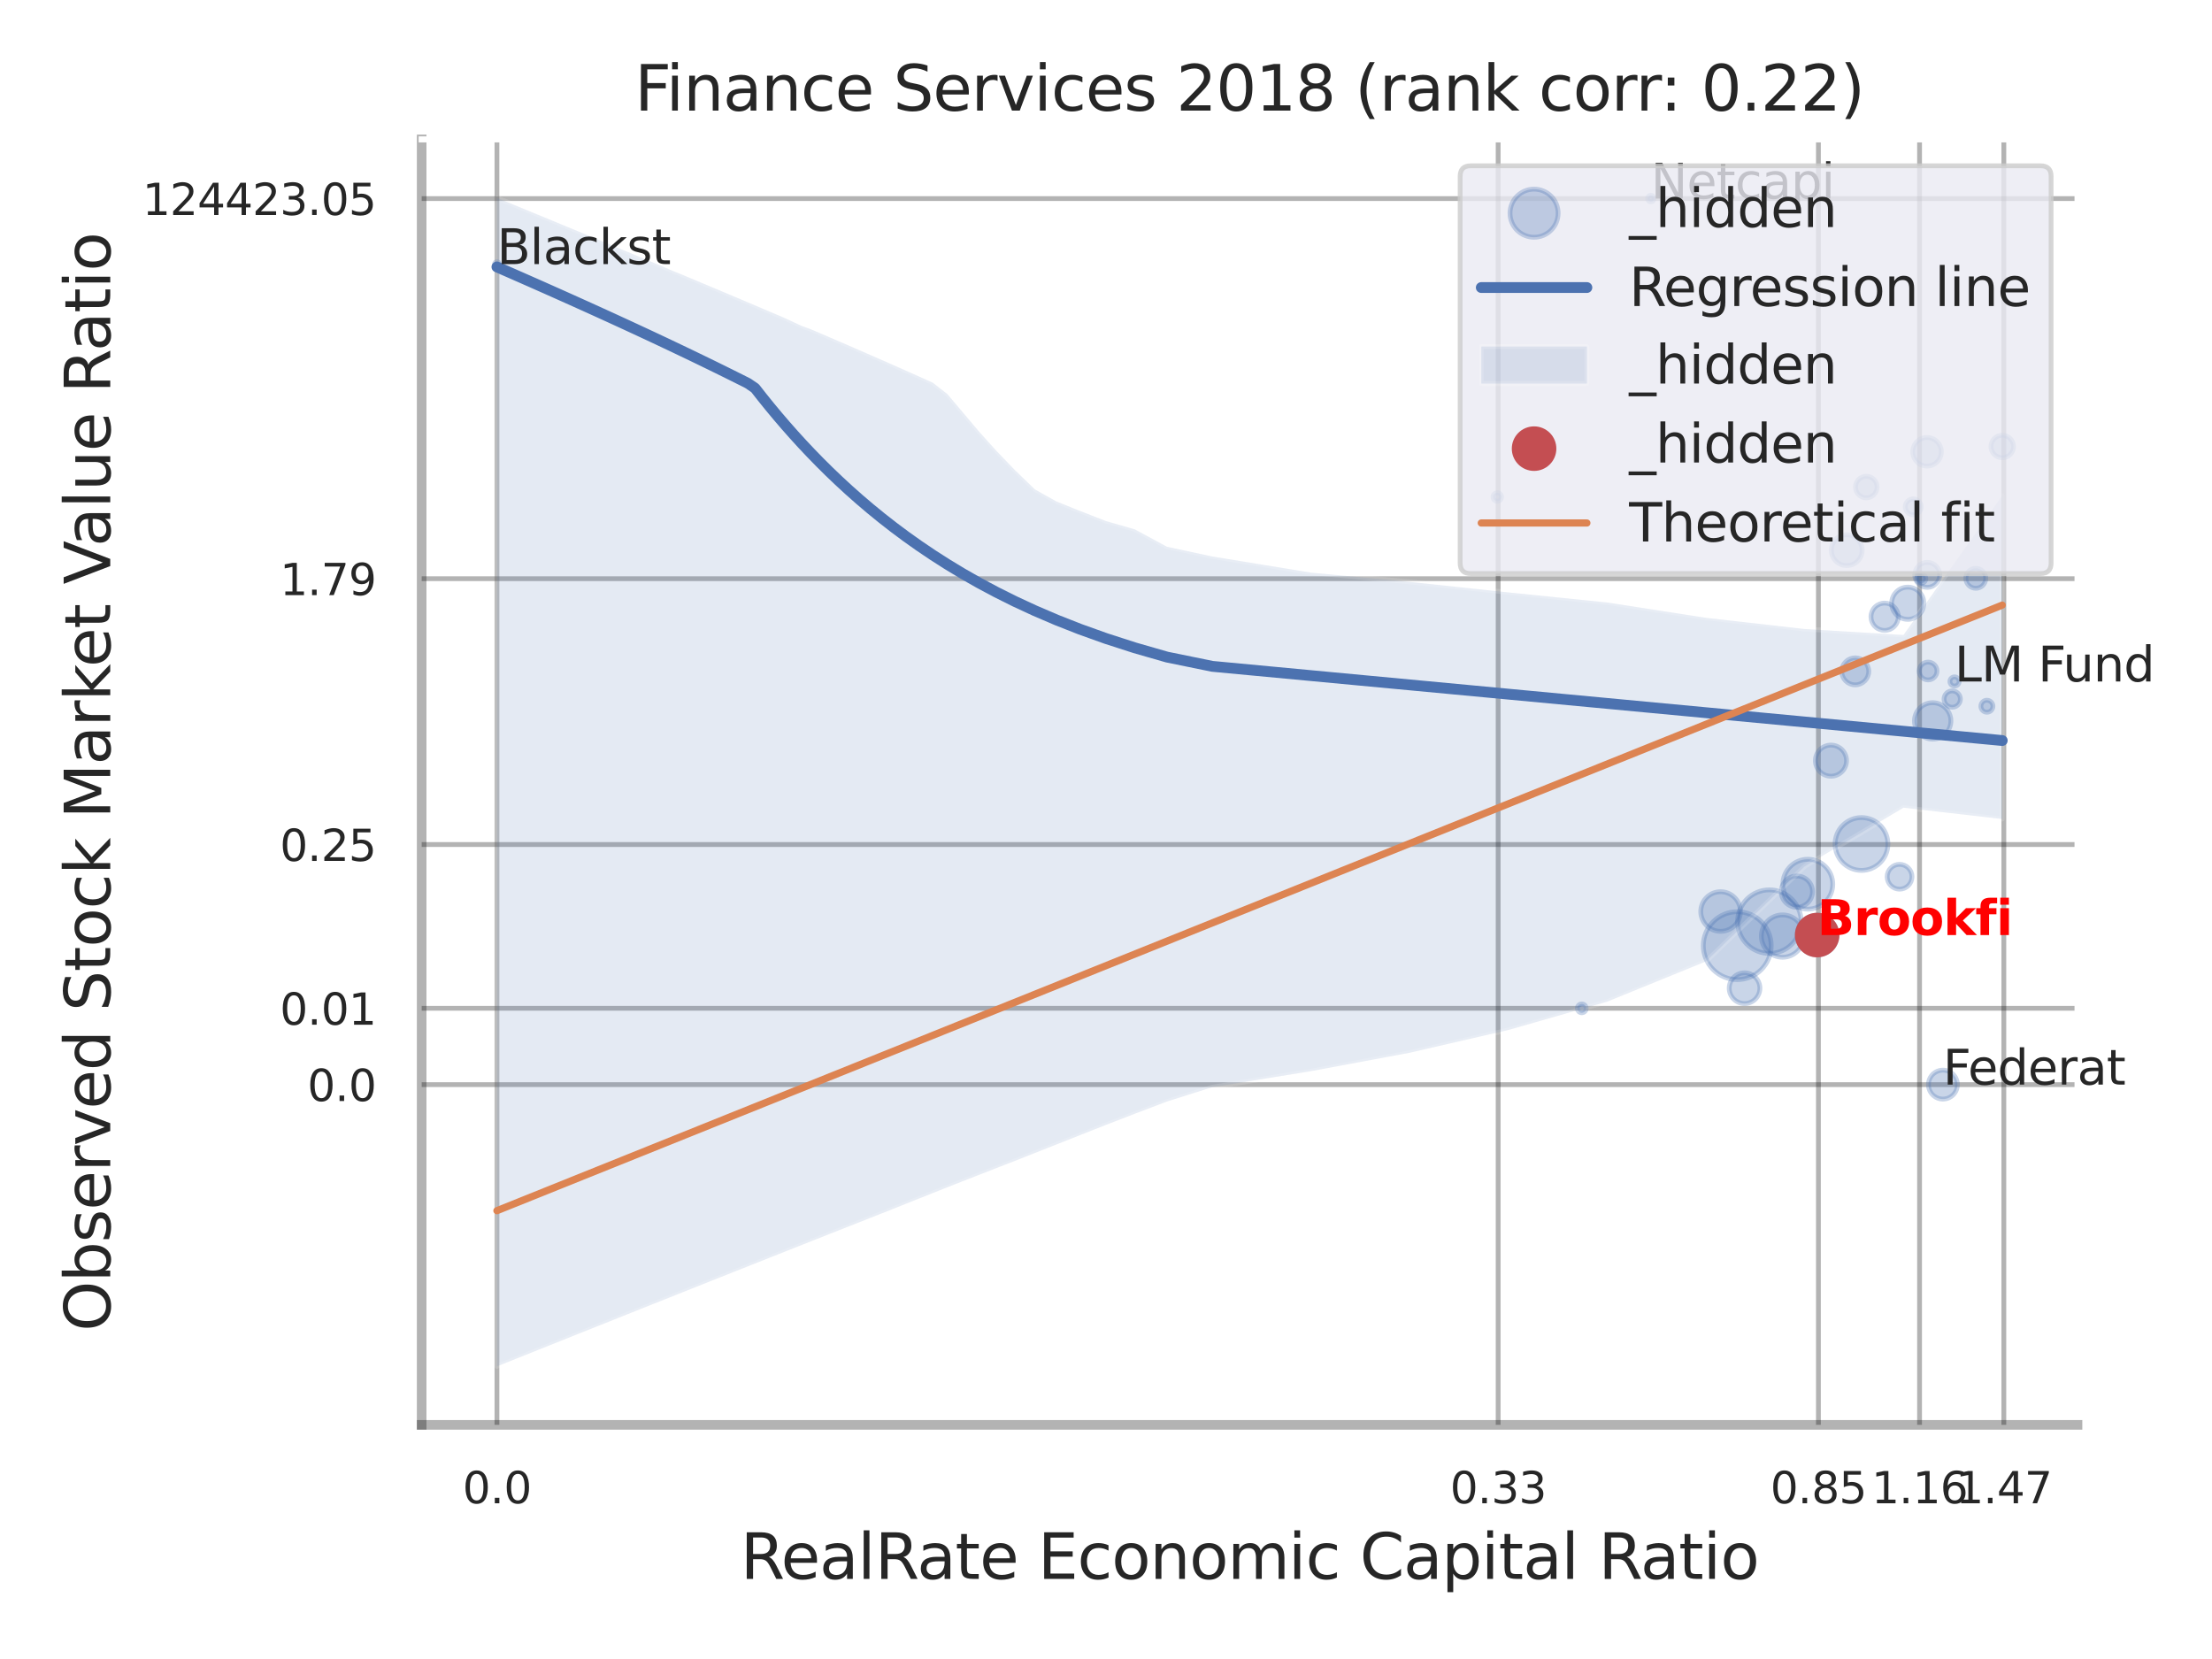 <?xml version="1.0" encoding="utf-8" standalone="no"?>
<!DOCTYPE svg PUBLIC "-//W3C//DTD SVG 1.1//EN"
  "http://www.w3.org/Graphics/SVG/1.1/DTD/svg11.dtd">
<svg xmlns:xlink="http://www.w3.org/1999/xlink" width="460.8pt" height="345.6pt" viewBox="0 0 460.8 345.6" xmlns="http://www.w3.org/2000/svg" version="1.1">
 <defs>
  <style type="text/css">*{stroke-linejoin: round; stroke-linecap: butt}</style>
 </defs>
 <g id="figure_1">
  <g id="patch_1">
   <path d="M 0 345.6 
L 460.8 345.6 
L 460.8 0 
L 0 0 
z
" style="fill: #ffffff"/>
  </g>
  <g id="axes_1">
   <g id="patch_2">
    <path d="M 87.84 296.82 
L 432.784 296.82 
L 432.784 29.04 
L 87.84 29.04 
z
" style="fill: #ffffff"/>
   </g>
   <g id="matplotlib.axis_1">
    <g id="xtick_1">
     <g id="line2d_1">
      <path d="M 103.522 296.82 
L 103.522 29.04 
" clip-path="url(#pe07c0bb1cf)" style="fill: none; stroke: #000000; stroke-opacity: 0.3; stroke-linecap: round"/>
     </g>
     <g id="text_1">
      <!-- 0.0 -->
      <g style="fill: #262626" transform="translate(96.366 313.159) scale(0.09 -0.09)">
       <defs>
        <path id="DejaVuSans-30" d="M 2034 4250 
Q 1547 4250 1301 3770 
Q 1056 3291 1056 2328 
Q 1056 1369 1301 889 
Q 1547 409 2034 409 
Q 2525 409 2770 889 
Q 3016 1369 3016 2328 
Q 3016 3291 2770 3770 
Q 2525 4250 2034 4250 
z
M 2034 4750 
Q 2819 4750 3233 4129 
Q 3647 3509 3647 2328 
Q 3647 1150 3233 529 
Q 2819 -91 2034 -91 
Q 1250 -91 836 529 
Q 422 1150 422 2328 
Q 422 3509 836 4129 
Q 1250 4750 2034 4750 
z
" transform="scale(0.016)"/>
        <path id="DejaVuSans-2e" d="M 684 794 
L 1344 794 
L 1344 0 
L 684 0 
L 684 794 
z
" transform="scale(0.016)"/>
       </defs>
       <use xlink:href="#DejaVuSans-30"/>
       <use xlink:href="#DejaVuSans-2e" transform="translate(63.623 0)"/>
       <use xlink:href="#DejaVuSans-30" transform="translate(95.41 0)"/>
      </g>
     </g>
    </g>
    <g id="xtick_2">
     <g id="line2d_2">
      <path d="M 312.092 296.82 
L 312.092 29.04 
" clip-path="url(#pe07c0bb1cf)" style="fill: none; stroke: #000000; stroke-opacity: 0.3; stroke-linecap: round"/>
     </g>
     <g id="text_2">
      <!-- 0.33 -->
      <g style="fill: #262626" transform="translate(302.073 313.159) scale(0.09 -0.09)">
       <defs>
        <path id="DejaVuSans-33" d="M 2597 2516 
Q 3050 2419 3304 2112 
Q 3559 1806 3559 1356 
Q 3559 666 3084 287 
Q 2609 -91 1734 -91 
Q 1441 -91 1130 -33 
Q 819 25 488 141 
L 488 750 
Q 750 597 1062 519 
Q 1375 441 1716 441 
Q 2309 441 2620 675 
Q 2931 909 2931 1356 
Q 2931 1769 2642 2001 
Q 2353 2234 1838 2234 
L 1294 2234 
L 1294 2753 
L 1863 2753 
Q 2328 2753 2575 2939 
Q 2822 3125 2822 3475 
Q 2822 3834 2567 4026 
Q 2313 4219 1838 4219 
Q 1578 4219 1281 4162 
Q 984 4106 628 3988 
L 628 4550 
Q 988 4650 1302 4700 
Q 1616 4750 1894 4750 
Q 2613 4750 3031 4423 
Q 3450 4097 3450 3541 
Q 3450 3153 3228 2886 
Q 3006 2619 2597 2516 
z
" transform="scale(0.016)"/>
       </defs>
       <use xlink:href="#DejaVuSans-30"/>
       <use xlink:href="#DejaVuSans-2e" transform="translate(63.623 0)"/>
       <use xlink:href="#DejaVuSans-33" transform="translate(95.41 0)"/>
       <use xlink:href="#DejaVuSans-33" transform="translate(159.033 0)"/>
      </g>
     </g>
    </g>
    <g id="xtick_3">
     <g id="line2d_3">
      <path d="M 378.81 296.82 
L 378.81 29.04 
" clip-path="url(#pe07c0bb1cf)" style="fill: none; stroke: #000000; stroke-opacity: 0.3; stroke-linecap: round"/>
     </g>
     <g id="text_3">
      <!-- 0.85 -->
      <g style="fill: #262626" transform="translate(368.79 313.159) scale(0.09 -0.09)">
       <defs>
        <path id="DejaVuSans-38" d="M 2034 2216 
Q 1584 2216 1326 1975 
Q 1069 1734 1069 1313 
Q 1069 891 1326 650 
Q 1584 409 2034 409 
Q 2484 409 2743 651 
Q 3003 894 3003 1313 
Q 3003 1734 2745 1975 
Q 2488 2216 2034 2216 
z
M 1403 2484 
Q 997 2584 770 2862 
Q 544 3141 544 3541 
Q 544 4100 942 4425 
Q 1341 4750 2034 4750 
Q 2731 4750 3128 4425 
Q 3525 4100 3525 3541 
Q 3525 3141 3298 2862 
Q 3072 2584 2669 2484 
Q 3125 2378 3379 2068 
Q 3634 1759 3634 1313 
Q 3634 634 3220 271 
Q 2806 -91 2034 -91 
Q 1263 -91 848 271 
Q 434 634 434 1313 
Q 434 1759 690 2068 
Q 947 2378 1403 2484 
z
M 1172 3481 
Q 1172 3119 1398 2916 
Q 1625 2713 2034 2713 
Q 2441 2713 2670 2916 
Q 2900 3119 2900 3481 
Q 2900 3844 2670 4047 
Q 2441 4250 2034 4250 
Q 1625 4250 1398 4047 
Q 1172 3844 1172 3481 
z
" transform="scale(0.016)"/>
        <path id="DejaVuSans-35" d="M 691 4666 
L 3169 4666 
L 3169 4134 
L 1269 4134 
L 1269 2991 
Q 1406 3038 1543 3061 
Q 1681 3084 1819 3084 
Q 2600 3084 3056 2656 
Q 3513 2228 3513 1497 
Q 3513 744 3044 326 
Q 2575 -91 1722 -91 
Q 1428 -91 1123 -41 
Q 819 9 494 109 
L 494 744 
Q 775 591 1075 516 
Q 1375 441 1709 441 
Q 2250 441 2565 725 
Q 2881 1009 2881 1497 
Q 2881 1984 2565 2268 
Q 2250 2553 1709 2553 
Q 1456 2553 1204 2497 
Q 953 2441 691 2322 
L 691 4666 
z
" transform="scale(0.016)"/>
       </defs>
       <use xlink:href="#DejaVuSans-30"/>
       <use xlink:href="#DejaVuSans-2e" transform="translate(63.623 0)"/>
       <use xlink:href="#DejaVuSans-38" transform="translate(95.41 0)"/>
       <use xlink:href="#DejaVuSans-35" transform="translate(159.033 0)"/>
      </g>
     </g>
    </g>
    <g id="xtick_4">
     <g id="line2d_4">
      <path d="M 399.878 296.82 
L 399.878 29.04 
" clip-path="url(#pe07c0bb1cf)" style="fill: none; stroke: #000000; stroke-opacity: 0.3; stroke-linecap: round"/>
     </g>
     <g id="text_4">
      <!-- 1.16 -->
      <g style="fill: #262626" transform="translate(389.859 313.159) scale(0.09 -0.09)">
       <defs>
        <path id="DejaVuSans-31" d="M 794 531 
L 1825 531 
L 1825 4091 
L 703 3866 
L 703 4441 
L 1819 4666 
L 2450 4666 
L 2450 531 
L 3481 531 
L 3481 0 
L 794 0 
L 794 531 
z
" transform="scale(0.016)"/>
        <path id="DejaVuSans-36" d="M 2113 2584 
Q 1688 2584 1439 2293 
Q 1191 2003 1191 1497 
Q 1191 994 1439 701 
Q 1688 409 2113 409 
Q 2538 409 2786 701 
Q 3034 994 3034 1497 
Q 3034 2003 2786 2293 
Q 2538 2584 2113 2584 
z
M 3366 4563 
L 3366 3988 
Q 3128 4100 2886 4159 
Q 2644 4219 2406 4219 
Q 1781 4219 1451 3797 
Q 1122 3375 1075 2522 
Q 1259 2794 1537 2939 
Q 1816 3084 2150 3084 
Q 2853 3084 3261 2657 
Q 3669 2231 3669 1497 
Q 3669 778 3244 343 
Q 2819 -91 2113 -91 
Q 1303 -91 875 529 
Q 447 1150 447 2328 
Q 447 3434 972 4092 
Q 1497 4750 2381 4750 
Q 2619 4750 2861 4703 
Q 3103 4656 3366 4563 
z
" transform="scale(0.016)"/>
       </defs>
       <use xlink:href="#DejaVuSans-31"/>
       <use xlink:href="#DejaVuSans-2e" transform="translate(63.623 0)"/>
       <use xlink:href="#DejaVuSans-31" transform="translate(95.41 0)"/>
       <use xlink:href="#DejaVuSans-36" transform="translate(159.033 0)"/>
      </g>
     </g>
    </g>
    <g id="xtick_5">
     <g id="line2d_5">
      <path d="M 417.435 296.82 
L 417.435 29.04 
" clip-path="url(#pe07c0bb1cf)" style="fill: none; stroke: #000000; stroke-opacity: 0.3; stroke-linecap: round"/>
     </g>
     <g id="text_5">
      <!-- 1.47 -->
      <g style="fill: #262626" transform="translate(407.416 313.159) scale(0.09 -0.09)">
       <defs>
        <path id="DejaVuSans-34" d="M 2419 4116 
L 825 1625 
L 2419 1625 
L 2419 4116 
z
M 2253 4666 
L 3047 4666 
L 3047 1625 
L 3713 1625 
L 3713 1100 
L 3047 1100 
L 3047 0 
L 2419 0 
L 2419 1100 
L 313 1100 
L 313 1709 
L 2253 4666 
z
" transform="scale(0.016)"/>
        <path id="DejaVuSans-37" d="M 525 4666 
L 3525 4666 
L 3525 4397 
L 1831 0 
L 1172 0 
L 2766 4134 
L 525 4134 
L 525 4666 
z
" transform="scale(0.016)"/>
       </defs>
       <use xlink:href="#DejaVuSans-31"/>
       <use xlink:href="#DejaVuSans-2e" transform="translate(63.623 0)"/>
       <use xlink:href="#DejaVuSans-34" transform="translate(95.41 0)"/>
       <use xlink:href="#DejaVuSans-37" transform="translate(159.033 0)"/>
      </g>
     </g>
    </g>
    <g id="xtick_6"/>
    <g id="xtick_7"/>
    <g id="xtick_8"/>
    <g id="text_6">
     <!-- RealRate Economic Capital Ratio -->
     <g style="fill: #262626" transform="translate(154.259 328.908) scale(0.13 -0.13)">
      <defs>
       <path id="DejaVuSans-52" d="M 2841 2188 
Q 3044 2119 3236 1894 
Q 3428 1669 3622 1275 
L 4263 0 
L 3584 0 
L 2988 1197 
Q 2756 1666 2539 1819 
Q 2322 1972 1947 1972 
L 1259 1972 
L 1259 0 
L 628 0 
L 628 4666 
L 2053 4666 
Q 2853 4666 3247 4331 
Q 3641 3997 3641 3322 
Q 3641 2881 3436 2590 
Q 3231 2300 2841 2188 
z
M 1259 4147 
L 1259 2491 
L 2053 2491 
Q 2509 2491 2742 2702 
Q 2975 2913 2975 3322 
Q 2975 3731 2742 3939 
Q 2509 4147 2053 4147 
L 1259 4147 
z
" transform="scale(0.016)"/>
       <path id="DejaVuSans-65" d="M 3597 1894 
L 3597 1613 
L 953 1613 
Q 991 1019 1311 708 
Q 1631 397 2203 397 
Q 2534 397 2845 478 
Q 3156 559 3463 722 
L 3463 178 
Q 3153 47 2828 -22 
Q 2503 -91 2169 -91 
Q 1331 -91 842 396 
Q 353 884 353 1716 
Q 353 2575 817 3079 
Q 1281 3584 2069 3584 
Q 2775 3584 3186 3129 
Q 3597 2675 3597 1894 
z
M 3022 2063 
Q 3016 2534 2758 2815 
Q 2500 3097 2075 3097 
Q 1594 3097 1305 2825 
Q 1016 2553 972 2059 
L 3022 2063 
z
" transform="scale(0.016)"/>
       <path id="DejaVuSans-61" d="M 2194 1759 
Q 1497 1759 1228 1600 
Q 959 1441 959 1056 
Q 959 750 1161 570 
Q 1363 391 1709 391 
Q 2188 391 2477 730 
Q 2766 1069 2766 1631 
L 2766 1759 
L 2194 1759 
z
M 3341 1997 
L 3341 0 
L 2766 0 
L 2766 531 
Q 2569 213 2275 61 
Q 1981 -91 1556 -91 
Q 1019 -91 701 211 
Q 384 513 384 1019 
Q 384 1609 779 1909 
Q 1175 2209 1959 2209 
L 2766 2209 
L 2766 2266 
Q 2766 2663 2505 2880 
Q 2244 3097 1772 3097 
Q 1472 3097 1187 3025 
Q 903 2953 641 2809 
L 641 3341 
Q 956 3463 1253 3523 
Q 1550 3584 1831 3584 
Q 2591 3584 2966 3190 
Q 3341 2797 3341 1997 
z
" transform="scale(0.016)"/>
       <path id="DejaVuSans-6c" d="M 603 4863 
L 1178 4863 
L 1178 0 
L 603 0 
L 603 4863 
z
" transform="scale(0.016)"/>
       <path id="DejaVuSans-74" d="M 1172 4494 
L 1172 3500 
L 2356 3500 
L 2356 3053 
L 1172 3053 
L 1172 1153 
Q 1172 725 1289 603 
Q 1406 481 1766 481 
L 2356 481 
L 2356 0 
L 1766 0 
Q 1100 0 847 248 
Q 594 497 594 1153 
L 594 3053 
L 172 3053 
L 172 3500 
L 594 3500 
L 594 4494 
L 1172 4494 
z
" transform="scale(0.016)"/>
       <path id="DejaVuSans-20" transform="scale(0.016)"/>
       <path id="DejaVuSans-45" d="M 628 4666 
L 3578 4666 
L 3578 4134 
L 1259 4134 
L 1259 2753 
L 3481 2753 
L 3481 2222 
L 1259 2222 
L 1259 531 
L 3634 531 
L 3634 0 
L 628 0 
L 628 4666 
z
" transform="scale(0.016)"/>
       <path id="DejaVuSans-63" d="M 3122 3366 
L 3122 2828 
Q 2878 2963 2633 3030 
Q 2388 3097 2138 3097 
Q 1578 3097 1268 2742 
Q 959 2388 959 1747 
Q 959 1106 1268 751 
Q 1578 397 2138 397 
Q 2388 397 2633 464 
Q 2878 531 3122 666 
L 3122 134 
Q 2881 22 2623 -34 
Q 2366 -91 2075 -91 
Q 1284 -91 818 406 
Q 353 903 353 1747 
Q 353 2603 823 3093 
Q 1294 3584 2113 3584 
Q 2378 3584 2631 3529 
Q 2884 3475 3122 3366 
z
" transform="scale(0.016)"/>
       <path id="DejaVuSans-6f" d="M 1959 3097 
Q 1497 3097 1228 2736 
Q 959 2375 959 1747 
Q 959 1119 1226 758 
Q 1494 397 1959 397 
Q 2419 397 2687 759 
Q 2956 1122 2956 1747 
Q 2956 2369 2687 2733 
Q 2419 3097 1959 3097 
z
M 1959 3584 
Q 2709 3584 3137 3096 
Q 3566 2609 3566 1747 
Q 3566 888 3137 398 
Q 2709 -91 1959 -91 
Q 1206 -91 779 398 
Q 353 888 353 1747 
Q 353 2609 779 3096 
Q 1206 3584 1959 3584 
z
" transform="scale(0.016)"/>
       <path id="DejaVuSans-6e" d="M 3513 2113 
L 3513 0 
L 2938 0 
L 2938 2094 
Q 2938 2591 2744 2837 
Q 2550 3084 2163 3084 
Q 1697 3084 1428 2787 
Q 1159 2491 1159 1978 
L 1159 0 
L 581 0 
L 581 3500 
L 1159 3500 
L 1159 2956 
Q 1366 3272 1645 3428 
Q 1925 3584 2291 3584 
Q 2894 3584 3203 3211 
Q 3513 2838 3513 2113 
z
" transform="scale(0.016)"/>
       <path id="DejaVuSans-6d" d="M 3328 2828 
Q 3544 3216 3844 3400 
Q 4144 3584 4550 3584 
Q 5097 3584 5394 3201 
Q 5691 2819 5691 2113 
L 5691 0 
L 5113 0 
L 5113 2094 
Q 5113 2597 4934 2840 
Q 4756 3084 4391 3084 
Q 3944 3084 3684 2787 
Q 3425 2491 3425 1978 
L 3425 0 
L 2847 0 
L 2847 2094 
Q 2847 2600 2669 2842 
Q 2491 3084 2119 3084 
Q 1678 3084 1418 2786 
Q 1159 2488 1159 1978 
L 1159 0 
L 581 0 
L 581 3500 
L 1159 3500 
L 1159 2956 
Q 1356 3278 1631 3431 
Q 1906 3584 2284 3584 
Q 2666 3584 2933 3390 
Q 3200 3197 3328 2828 
z
" transform="scale(0.016)"/>
       <path id="DejaVuSans-69" d="M 603 3500 
L 1178 3500 
L 1178 0 
L 603 0 
L 603 3500 
z
M 603 4863 
L 1178 4863 
L 1178 4134 
L 603 4134 
L 603 4863 
z
" transform="scale(0.016)"/>
       <path id="DejaVuSans-43" d="M 4122 4306 
L 4122 3641 
Q 3803 3938 3442 4084 
Q 3081 4231 2675 4231 
Q 1875 4231 1450 3742 
Q 1025 3253 1025 2328 
Q 1025 1406 1450 917 
Q 1875 428 2675 428 
Q 3081 428 3442 575 
Q 3803 722 4122 1019 
L 4122 359 
Q 3791 134 3420 21 
Q 3050 -91 2638 -91 
Q 1578 -91 968 557 
Q 359 1206 359 2328 
Q 359 3453 968 4101 
Q 1578 4750 2638 4750 
Q 3056 4750 3426 4639 
Q 3797 4528 4122 4306 
z
" transform="scale(0.016)"/>
       <path id="DejaVuSans-70" d="M 1159 525 
L 1159 -1331 
L 581 -1331 
L 581 3500 
L 1159 3500 
L 1159 2969 
Q 1341 3281 1617 3432 
Q 1894 3584 2278 3584 
Q 2916 3584 3314 3078 
Q 3713 2572 3713 1747 
Q 3713 922 3314 415 
Q 2916 -91 2278 -91 
Q 1894 -91 1617 61 
Q 1341 213 1159 525 
z
M 3116 1747 
Q 3116 2381 2855 2742 
Q 2594 3103 2138 3103 
Q 1681 3103 1420 2742 
Q 1159 2381 1159 1747 
Q 1159 1113 1420 752 
Q 1681 391 2138 391 
Q 2594 391 2855 752 
Q 3116 1113 3116 1747 
z
" transform="scale(0.016)"/>
      </defs>
      <use xlink:href="#DejaVuSans-52"/>
      <use xlink:href="#DejaVuSans-65" transform="translate(64.982 0)"/>
      <use xlink:href="#DejaVuSans-61" transform="translate(126.506 0)"/>
      <use xlink:href="#DejaVuSans-6c" transform="translate(187.785 0)"/>
      <use xlink:href="#DejaVuSans-52" transform="translate(215.568 0)"/>
      <use xlink:href="#DejaVuSans-61" transform="translate(282.801 0)"/>
      <use xlink:href="#DejaVuSans-74" transform="translate(344.08 0)"/>
      <use xlink:href="#DejaVuSans-65" transform="translate(383.289 0)"/>
      <use xlink:href="#DejaVuSans-20" transform="translate(444.812 0)"/>
      <use xlink:href="#DejaVuSans-45" transform="translate(476.6 0)"/>
      <use xlink:href="#DejaVuSans-63" transform="translate(539.783 0)"/>
      <use xlink:href="#DejaVuSans-6f" transform="translate(594.764 0)"/>
      <use xlink:href="#DejaVuSans-6e" transform="translate(655.945 0)"/>
      <use xlink:href="#DejaVuSans-6f" transform="translate(719.324 0)"/>
      <use xlink:href="#DejaVuSans-6d" transform="translate(780.506 0)"/>
      <use xlink:href="#DejaVuSans-69" transform="translate(877.918 0)"/>
      <use xlink:href="#DejaVuSans-63" transform="translate(905.701 0)"/>
      <use xlink:href="#DejaVuSans-20" transform="translate(960.682 0)"/>
      <use xlink:href="#DejaVuSans-43" transform="translate(992.469 0)"/>
      <use xlink:href="#DejaVuSans-61" transform="translate(1062.293 0)"/>
      <use xlink:href="#DejaVuSans-70" transform="translate(1123.572 0)"/>
      <use xlink:href="#DejaVuSans-69" transform="translate(1187.049 0)"/>
      <use xlink:href="#DejaVuSans-74" transform="translate(1214.832 0)"/>
      <use xlink:href="#DejaVuSans-61" transform="translate(1254.041 0)"/>
      <use xlink:href="#DejaVuSans-6c" transform="translate(1315.32 0)"/>
      <use xlink:href="#DejaVuSans-20" transform="translate(1343.104 0)"/>
      <use xlink:href="#DejaVuSans-52" transform="translate(1374.891 0)"/>
      <use xlink:href="#DejaVuSans-61" transform="translate(1442.123 0)"/>
      <use xlink:href="#DejaVuSans-74" transform="translate(1503.402 0)"/>
      <use xlink:href="#DejaVuSans-69" transform="translate(1542.611 0)"/>
      <use xlink:href="#DejaVuSans-6f" transform="translate(1570.395 0)"/>
     </g>
    </g>
   </g>
   <g id="matplotlib.axis_2">
    <g id="ytick_1">
     <g id="line2d_6">
      <path d="M 87.84 225.942 
L 432.784 225.942 
" clip-path="url(#pe07c0bb1cf)" style="fill: none; stroke: #000000; stroke-opacity: 0.3; stroke-linecap: round"/>
     </g>
     <g id="text_7">
      <!-- 0.0 -->
      <g style="fill: #262626" transform="translate(64.027 229.361) scale(0.09 -0.09)">
       <use xlink:href="#DejaVuSans-30"/>
       <use xlink:href="#DejaVuSans-2e" transform="translate(63.623 0)"/>
       <use xlink:href="#DejaVuSans-30" transform="translate(95.41 0)"/>
      </g>
     </g>
    </g>
    <g id="ytick_2">
     <g id="line2d_7">
      <path d="M 87.84 210.042 
L 432.784 210.042 
" clip-path="url(#pe07c0bb1cf)" style="fill: none; stroke: #000000; stroke-opacity: 0.3; stroke-linecap: round"/>
     </g>
     <g id="text_8">
      <!-- 0.01 -->
      <g style="fill: #262626" transform="translate(58.301 213.461) scale(0.09 -0.09)">
       <use xlink:href="#DejaVuSans-30"/>
       <use xlink:href="#DejaVuSans-2e" transform="translate(63.623 0)"/>
       <use xlink:href="#DejaVuSans-30" transform="translate(95.41 0)"/>
       <use xlink:href="#DejaVuSans-31" transform="translate(159.033 0)"/>
      </g>
     </g>
    </g>
    <g id="ytick_3">
     <g id="line2d_8">
      <path d="M 87.84 175.929 
L 432.784 175.929 
" clip-path="url(#pe07c0bb1cf)" style="fill: none; stroke: #000000; stroke-opacity: 0.3; stroke-linecap: round"/>
     </g>
     <g id="text_9">
      <!-- 0.25 -->
      <g style="fill: #262626" transform="translate(58.301 179.349) scale(0.09 -0.09)">
       <defs>
        <path id="DejaVuSans-32" d="M 1228 531 
L 3431 531 
L 3431 0 
L 469 0 
L 469 531 
Q 828 903 1448 1529 
Q 2069 2156 2228 2338 
Q 2531 2678 2651 2914 
Q 2772 3150 2772 3378 
Q 2772 3750 2511 3984 
Q 2250 4219 1831 4219 
Q 1534 4219 1204 4116 
Q 875 4013 500 3803 
L 500 4441 
Q 881 4594 1212 4672 
Q 1544 4750 1819 4750 
Q 2544 4750 2975 4387 
Q 3406 4025 3406 3419 
Q 3406 3131 3298 2873 
Q 3191 2616 2906 2266 
Q 2828 2175 2409 1742 
Q 1991 1309 1228 531 
z
" transform="scale(0.016)"/>
       </defs>
       <use xlink:href="#DejaVuSans-30"/>
       <use xlink:href="#DejaVuSans-2e" transform="translate(63.623 0)"/>
       <use xlink:href="#DejaVuSans-32" transform="translate(95.41 0)"/>
       <use xlink:href="#DejaVuSans-35" transform="translate(159.033 0)"/>
      </g>
     </g>
    </g>
    <g id="ytick_4">
     <g id="line2d_9">
      <path d="M 87.84 120.554 
L 432.784 120.554 
" clip-path="url(#pe07c0bb1cf)" style="fill: none; stroke: #000000; stroke-opacity: 0.3; stroke-linecap: round"/>
     </g>
     <g id="text_10">
      <!-- 1.79 -->
      <g style="fill: #262626" transform="translate(58.301 123.973) scale(0.09 -0.09)">
       <defs>
        <path id="DejaVuSans-39" d="M 703 97 
L 703 672 
Q 941 559 1184 500 
Q 1428 441 1663 441 
Q 2288 441 2617 861 
Q 2947 1281 2994 2138 
Q 2813 1869 2534 1725 
Q 2256 1581 1919 1581 
Q 1219 1581 811 2004 
Q 403 2428 403 3163 
Q 403 3881 828 4315 
Q 1253 4750 1959 4750 
Q 2769 4750 3195 4129 
Q 3622 3509 3622 2328 
Q 3622 1225 3098 567 
Q 2575 -91 1691 -91 
Q 1453 -91 1209 -44 
Q 966 3 703 97 
z
M 1959 2075 
Q 2384 2075 2632 2365 
Q 2881 2656 2881 3163 
Q 2881 3666 2632 3958 
Q 2384 4250 1959 4250 
Q 1534 4250 1286 3958 
Q 1038 3666 1038 3163 
Q 1038 2656 1286 2365 
Q 1534 2075 1959 2075 
z
" transform="scale(0.016)"/>
       </defs>
       <use xlink:href="#DejaVuSans-31"/>
       <use xlink:href="#DejaVuSans-2e" transform="translate(63.623 0)"/>
       <use xlink:href="#DejaVuSans-37" transform="translate(95.41 0)"/>
       <use xlink:href="#DejaVuSans-39" transform="translate(159.033 0)"/>
      </g>
     </g>
    </g>
    <g id="ytick_5">
     <g id="line2d_10">
      <path d="M 87.84 41.365 
L 432.784 41.365 
" clip-path="url(#pe07c0bb1cf)" style="fill: none; stroke: #000000; stroke-opacity: 0.3; stroke-linecap: round"/>
     </g>
     <g id="text_11">
      <!-- 124423.05 -->
      <g style="fill: #262626" transform="translate(29.67 44.785) scale(0.09 -0.09)">
       <use xlink:href="#DejaVuSans-31"/>
       <use xlink:href="#DejaVuSans-32" transform="translate(63.623 0)"/>
       <use xlink:href="#DejaVuSans-34" transform="translate(127.246 0)"/>
       <use xlink:href="#DejaVuSans-34" transform="translate(190.869 0)"/>
       <use xlink:href="#DejaVuSans-32" transform="translate(254.492 0)"/>
       <use xlink:href="#DejaVuSans-33" transform="translate(318.115 0)"/>
       <use xlink:href="#DejaVuSans-2e" transform="translate(381.738 0)"/>
       <use xlink:href="#DejaVuSans-30" transform="translate(413.525 0)"/>
       <use xlink:href="#DejaVuSans-35" transform="translate(477.148 0)"/>
      </g>
     </g>
    </g>
    <g id="ytick_6"/>
    <g id="ytick_7"/>
    <g id="ytick_8"/>
    <g id="ytick_9"/>
    <g id="ytick_10"/>
    <g id="ytick_11"/>
    <g id="text_12">
     <!-- Observed Stock Market Value Ratio -->
     <g style="fill: #262626" transform="translate(22.966 277.332) rotate(-90) scale(0.13 -0.13)">
      <defs>
       <path id="DejaVuSans-4f" d="M 2522 4238 
Q 1834 4238 1429 3725 
Q 1025 3213 1025 2328 
Q 1025 1447 1429 934 
Q 1834 422 2522 422 
Q 3209 422 3611 934 
Q 4013 1447 4013 2328 
Q 4013 3213 3611 3725 
Q 3209 4238 2522 4238 
z
M 2522 4750 
Q 3503 4750 4090 4092 
Q 4678 3434 4678 2328 
Q 4678 1225 4090 567 
Q 3503 -91 2522 -91 
Q 1538 -91 948 565 
Q 359 1222 359 2328 
Q 359 3434 948 4092 
Q 1538 4750 2522 4750 
z
" transform="scale(0.016)"/>
       <path id="DejaVuSans-62" d="M 3116 1747 
Q 3116 2381 2855 2742 
Q 2594 3103 2138 3103 
Q 1681 3103 1420 2742 
Q 1159 2381 1159 1747 
Q 1159 1113 1420 752 
Q 1681 391 2138 391 
Q 2594 391 2855 752 
Q 3116 1113 3116 1747 
z
M 1159 2969 
Q 1341 3281 1617 3432 
Q 1894 3584 2278 3584 
Q 2916 3584 3314 3078 
Q 3713 2572 3713 1747 
Q 3713 922 3314 415 
Q 2916 -91 2278 -91 
Q 1894 -91 1617 61 
Q 1341 213 1159 525 
L 1159 0 
L 581 0 
L 581 4863 
L 1159 4863 
L 1159 2969 
z
" transform="scale(0.016)"/>
       <path id="DejaVuSans-73" d="M 2834 3397 
L 2834 2853 
Q 2591 2978 2328 3040 
Q 2066 3103 1784 3103 
Q 1356 3103 1142 2972 
Q 928 2841 928 2578 
Q 928 2378 1081 2264 
Q 1234 2150 1697 2047 
L 1894 2003 
Q 2506 1872 2764 1633 
Q 3022 1394 3022 966 
Q 3022 478 2636 193 
Q 2250 -91 1575 -91 
Q 1294 -91 989 -36 
Q 684 19 347 128 
L 347 722 
Q 666 556 975 473 
Q 1284 391 1588 391 
Q 1994 391 2212 530 
Q 2431 669 2431 922 
Q 2431 1156 2273 1281 
Q 2116 1406 1581 1522 
L 1381 1569 
Q 847 1681 609 1914 
Q 372 2147 372 2553 
Q 372 3047 722 3315 
Q 1072 3584 1716 3584 
Q 2034 3584 2315 3537 
Q 2597 3491 2834 3397 
z
" transform="scale(0.016)"/>
       <path id="DejaVuSans-72" d="M 2631 2963 
Q 2534 3019 2420 3045 
Q 2306 3072 2169 3072 
Q 1681 3072 1420 2755 
Q 1159 2438 1159 1844 
L 1159 0 
L 581 0 
L 581 3500 
L 1159 3500 
L 1159 2956 
Q 1341 3275 1631 3429 
Q 1922 3584 2338 3584 
Q 2397 3584 2469 3576 
Q 2541 3569 2628 3553 
L 2631 2963 
z
" transform="scale(0.016)"/>
       <path id="DejaVuSans-76" d="M 191 3500 
L 800 3500 
L 1894 563 
L 2988 3500 
L 3597 3500 
L 2284 0 
L 1503 0 
L 191 3500 
z
" transform="scale(0.016)"/>
       <path id="DejaVuSans-64" d="M 2906 2969 
L 2906 4863 
L 3481 4863 
L 3481 0 
L 2906 0 
L 2906 525 
Q 2725 213 2448 61 
Q 2172 -91 1784 -91 
Q 1150 -91 751 415 
Q 353 922 353 1747 
Q 353 2572 751 3078 
Q 1150 3584 1784 3584 
Q 2172 3584 2448 3432 
Q 2725 3281 2906 2969 
z
M 947 1747 
Q 947 1113 1208 752 
Q 1469 391 1925 391 
Q 2381 391 2643 752 
Q 2906 1113 2906 1747 
Q 2906 2381 2643 2742 
Q 2381 3103 1925 3103 
Q 1469 3103 1208 2742 
Q 947 2381 947 1747 
z
" transform="scale(0.016)"/>
       <path id="DejaVuSans-53" d="M 3425 4513 
L 3425 3897 
Q 3066 4069 2747 4153 
Q 2428 4238 2131 4238 
Q 1616 4238 1336 4038 
Q 1056 3838 1056 3469 
Q 1056 3159 1242 3001 
Q 1428 2844 1947 2747 
L 2328 2669 
Q 3034 2534 3370 2195 
Q 3706 1856 3706 1288 
Q 3706 609 3251 259 
Q 2797 -91 1919 -91 
Q 1588 -91 1214 -16 
Q 841 59 441 206 
L 441 856 
Q 825 641 1194 531 
Q 1563 422 1919 422 
Q 2459 422 2753 634 
Q 3047 847 3047 1241 
Q 3047 1584 2836 1778 
Q 2625 1972 2144 2069 
L 1759 2144 
Q 1053 2284 737 2584 
Q 422 2884 422 3419 
Q 422 4038 858 4394 
Q 1294 4750 2059 4750 
Q 2388 4750 2728 4690 
Q 3069 4631 3425 4513 
z
" transform="scale(0.016)"/>
       <path id="DejaVuSans-6b" d="M 581 4863 
L 1159 4863 
L 1159 1991 
L 2875 3500 
L 3609 3500 
L 1753 1863 
L 3688 0 
L 2938 0 
L 1159 1709 
L 1159 0 
L 581 0 
L 581 4863 
z
" transform="scale(0.016)"/>
       <path id="DejaVuSans-4d" d="M 628 4666 
L 1569 4666 
L 2759 1491 
L 3956 4666 
L 4897 4666 
L 4897 0 
L 4281 0 
L 4281 4097 
L 3078 897 
L 2444 897 
L 1241 4097 
L 1241 0 
L 628 0 
L 628 4666 
z
" transform="scale(0.016)"/>
       <path id="DejaVuSans-56" d="M 1831 0 
L 50 4666 
L 709 4666 
L 2188 738 
L 3669 4666 
L 4325 4666 
L 2547 0 
L 1831 0 
z
" transform="scale(0.016)"/>
       <path id="DejaVuSans-75" d="M 544 1381 
L 544 3500 
L 1119 3500 
L 1119 1403 
Q 1119 906 1312 657 
Q 1506 409 1894 409 
Q 2359 409 2629 706 
Q 2900 1003 2900 1516 
L 2900 3500 
L 3475 3500 
L 3475 0 
L 2900 0 
L 2900 538 
Q 2691 219 2414 64 
Q 2138 -91 1772 -91 
Q 1169 -91 856 284 
Q 544 659 544 1381 
z
M 1991 3584 
L 1991 3584 
z
" transform="scale(0.016)"/>
      </defs>
      <use xlink:href="#DejaVuSans-4f"/>
      <use xlink:href="#DejaVuSans-62" transform="translate(78.711 0)"/>
      <use xlink:href="#DejaVuSans-73" transform="translate(142.188 0)"/>
      <use xlink:href="#DejaVuSans-65" transform="translate(194.287 0)"/>
      <use xlink:href="#DejaVuSans-72" transform="translate(255.811 0)"/>
      <use xlink:href="#DejaVuSans-76" transform="translate(296.924 0)"/>
      <use xlink:href="#DejaVuSans-65" transform="translate(356.104 0)"/>
      <use xlink:href="#DejaVuSans-64" transform="translate(417.627 0)"/>
      <use xlink:href="#DejaVuSans-20" transform="translate(481.104 0)"/>
      <use xlink:href="#DejaVuSans-53" transform="translate(512.891 0)"/>
      <use xlink:href="#DejaVuSans-74" transform="translate(576.367 0)"/>
      <use xlink:href="#DejaVuSans-6f" transform="translate(615.576 0)"/>
      <use xlink:href="#DejaVuSans-63" transform="translate(676.758 0)"/>
      <use xlink:href="#DejaVuSans-6b" transform="translate(731.738 0)"/>
      <use xlink:href="#DejaVuSans-20" transform="translate(789.648 0)"/>
      <use xlink:href="#DejaVuSans-4d" transform="translate(821.436 0)"/>
      <use xlink:href="#DejaVuSans-61" transform="translate(907.715 0)"/>
      <use xlink:href="#DejaVuSans-72" transform="translate(968.994 0)"/>
      <use xlink:href="#DejaVuSans-6b" transform="translate(1010.107 0)"/>
      <use xlink:href="#DejaVuSans-65" transform="translate(1064.393 0)"/>
      <use xlink:href="#DejaVuSans-74" transform="translate(1125.916 0)"/>
      <use xlink:href="#DejaVuSans-20" transform="translate(1165.125 0)"/>
      <use xlink:href="#DejaVuSans-56" transform="translate(1196.912 0)"/>
      <use xlink:href="#DejaVuSans-61" transform="translate(1257.57 0)"/>
      <use xlink:href="#DejaVuSans-6c" transform="translate(1318.85 0)"/>
      <use xlink:href="#DejaVuSans-75" transform="translate(1346.633 0)"/>
      <use xlink:href="#DejaVuSans-65" transform="translate(1410.012 0)"/>
      <use xlink:href="#DejaVuSans-20" transform="translate(1471.535 0)"/>
      <use xlink:href="#DejaVuSans-52" transform="translate(1503.322 0)"/>
      <use xlink:href="#DejaVuSans-61" transform="translate(1570.555 0)"/>
      <use xlink:href="#DejaVuSans-74" transform="translate(1631.834 0)"/>
      <use xlink:href="#DejaVuSans-69" transform="translate(1671.043 0)"/>
      <use xlink:href="#DejaVuSans-6f" transform="translate(1698.826 0)"/>
     </g>
    </g>
   </g>
   <g id="PathCollection_1">
    <path d="M 398.552 107.238 
C 398.991 107.238 399.412 107.064 399.723 106.753 
C 400.033 106.443 400.207 106.022 400.207 105.583 
C 400.207 105.144 400.033 104.723 399.723 104.412 
C 399.412 104.102 398.991 103.928 398.552 103.928 
C 398.113 103.928 397.692 104.102 397.382 104.412 
C 397.071 104.723 396.897 105.144 396.897 105.583 
C 396.897 106.022 397.071 106.443 397.382 106.753 
C 397.692 107.064 398.113 107.238 398.552 107.238 
z
" clip-path="url(#pe07c0bb1cf)" style="fill: #4c72b0; fill-opacity: 0.3; stroke: #4c72b0; stroke-opacity: 0.3"/>
    <path d="M 413.907 148.375 
C 414.24 148.375 414.559 148.243 414.794 148.008 
C 415.029 147.773 415.162 147.453 415.162 147.121 
C 415.162 146.788 415.029 146.469 414.794 146.234 
C 414.559 145.998 414.24 145.866 413.907 145.866 
C 413.574 145.866 413.255 145.998 413.02 146.234 
C 412.785 146.469 412.652 146.788 412.652 147.121 
C 412.652 147.453 412.785 147.773 413.02 148.008 
C 413.255 148.243 413.574 148.375 413.907 148.375 
z
" clip-path="url(#pe07c0bb1cf)" style="fill: #4c72b0; fill-opacity: 0.3; stroke: #4c72b0; stroke-opacity: 0.3"/>
    <path d="M 361.901 204.067 
C 363.776 204.067 365.575 203.322 366.901 201.996 
C 368.227 200.67 368.972 198.871 368.972 196.996 
C 368.972 195.121 368.227 193.322 366.901 191.996 
C 365.575 190.67 363.776 189.925 361.901 189.925 
C 360.025 189.925 358.227 190.67 356.901 191.996 
C 355.575 193.322 354.83 195.121 354.83 196.996 
C 354.83 198.871 355.575 200.67 356.901 201.996 
C 358.227 203.322 360.025 204.067 361.901 204.067 
z
" clip-path="url(#pe07c0bb1cf)" style="fill: #4c72b0; fill-opacity: 0.3; stroke: #4c72b0; stroke-opacity: 0.3"/>
    <path d="M 374.328 188.997 
C 375.191 188.997 376.019 188.654 376.63 188.043 
C 377.241 187.432 377.584 186.604 377.584 185.741 
C 377.584 184.877 377.241 184.049 376.63 183.438 
C 376.019 182.828 375.191 182.485 374.328 182.485 
C 373.464 182.485 372.636 182.828 372.025 183.438 
C 371.415 184.049 371.071 184.877 371.071 185.741 
C 371.071 186.604 371.415 187.432 372.025 188.043 
C 372.636 188.654 373.464 188.997 374.328 188.997 
z
" clip-path="url(#pe07c0bb1cf)" style="fill: #4c72b0; fill-opacity: 0.3; stroke: #4c72b0; stroke-opacity: 0.3"/>
    <path d="M 363.423 209.055 
C 364.271 209.055 365.084 208.718 365.684 208.118 
C 366.283 207.519 366.62 206.705 366.62 205.857 
C 366.62 205.009 366.283 204.196 365.684 203.597 
C 365.084 202.997 364.271 202.66 363.423 202.66 
C 362.575 202.66 361.762 202.997 361.162 203.597 
C 360.563 204.196 360.226 205.009 360.226 205.857 
C 360.226 206.705 360.563 207.519 361.162 208.118 
C 361.762 208.718 362.575 209.055 363.423 209.055 
z
" clip-path="url(#pe07c0bb1cf)" style="fill: #4c72b0; fill-opacity: 0.3; stroke: #4c72b0; stroke-opacity: 0.3"/>
    <path d="M 411.595 122.549 
C 412.145 122.549 412.673 122.331 413.062 121.942 
C 413.452 121.552 413.67 121.025 413.67 120.474 
C 413.67 119.924 413.452 119.396 413.062 119.007 
C 412.673 118.618 412.145 118.399 411.595 118.399 
C 411.045 118.399 410.517 118.618 410.128 119.007 
C 409.738 119.396 409.52 119.924 409.52 120.474 
C 409.52 121.025 409.738 121.552 410.128 121.942 
C 410.517 122.331 411.045 122.549 411.595 122.549 
z
" clip-path="url(#pe07c0bb1cf)" style="fill: #4c72b0; fill-opacity: 0.3; stroke: #4c72b0; stroke-opacity: 0.3"/>
    <path d="M 376.602 189.391 
C 377.98 189.391 379.302 188.843 380.276 187.869 
C 381.251 186.894 381.798 185.573 381.798 184.195 
C 381.798 182.817 381.251 181.495 380.276 180.521 
C 379.302 179.546 377.98 178.999 376.602 178.999 
C 375.224 178.999 373.903 179.546 372.928 180.521 
C 371.954 181.495 371.406 182.817 371.406 184.195 
C 371.406 185.573 371.954 186.894 372.928 187.869 
C 373.903 188.843 375.224 189.391 376.602 189.391 
z
" clip-path="url(#pe07c0bb1cf)" style="fill: #4c72b0; fill-opacity: 0.3; stroke: #4c72b0; stroke-opacity: 0.3"/>
    <path d="M 329.51 210.974 
C 329.754 210.974 329.987 210.877 330.16 210.705 
C 330.332 210.533 330.428 210.299 330.428 210.056 
C 330.428 209.812 330.332 209.579 330.16 209.407 
C 329.987 209.235 329.754 209.138 329.51 209.138 
C 329.267 209.138 329.034 209.235 328.861 209.407 
C 328.689 209.579 328.593 209.812 328.593 210.056 
C 328.593 210.299 328.689 210.533 328.861 210.705 
C 329.034 210.877 329.267 210.974 329.51 210.974 
z
" clip-path="url(#pe07c0bb1cf)" style="fill: #4c72b0; fill-opacity: 0.3; stroke: #4c72b0; stroke-opacity: 0.3"/>
    <path d="M 404.748 228.956 
C 405.547 228.956 406.314 228.639 406.878 228.074 
C 407.443 227.509 407.761 226.743 407.761 225.944 
C 407.761 225.145 407.443 224.379 406.878 223.814 
C 406.314 223.249 405.547 222.932 404.748 222.932 
C 403.95 222.932 403.183 223.249 402.618 223.814 
C 402.054 224.379 401.736 225.145 401.736 225.944 
C 401.736 226.743 402.054 227.509 402.618 228.074 
C 403.183 228.639 403.95 228.956 404.748 228.956 
z
" clip-path="url(#pe07c0bb1cf)" style="fill: #4c72b0; fill-opacity: 0.3; stroke: #4c72b0; stroke-opacity: 0.3"/>
    <path d="M 406.682 147.326 
C 407.133 147.326 407.566 147.147 407.885 146.828 
C 408.205 146.509 408.384 146.076 408.384 145.624 
C 408.384 145.173 408.205 144.74 407.885 144.421 
C 407.566 144.102 407.133 143.922 406.682 143.922 
C 406.23 143.922 405.798 144.102 405.478 144.421 
C 405.159 144.74 404.98 145.173 404.98 145.624 
C 404.98 146.076 405.159 146.509 405.478 146.828 
C 405.798 147.147 406.23 147.326 406.682 147.326 
z
" clip-path="url(#pe07c0bb1cf)" style="fill: #4c72b0; fill-opacity: 0.3; stroke: #4c72b0; stroke-opacity: 0.3"/>
    <path d="M 358.429 194.017 
C 359.524 194.017 360.575 193.582 361.349 192.807 
C 362.124 192.033 362.559 190.982 362.559 189.887 
C 362.559 188.792 362.124 187.741 361.349 186.967 
C 360.575 186.193 359.524 185.757 358.429 185.757 
C 357.334 185.757 356.284 186.193 355.509 186.967 
C 354.735 187.741 354.3 188.792 354.3 189.887 
C 354.3 190.982 354.735 192.033 355.509 192.807 
C 356.284 193.582 357.334 194.017 358.429 194.017 
z
" clip-path="url(#pe07c0bb1cf)" style="fill: #4c72b0; fill-opacity: 0.3; stroke: #4c72b0; stroke-opacity: 0.3"/>
    <path d="M 402.613 153.976 
C 403.62 153.976 404.586 153.576 405.298 152.864 
C 406.01 152.152 406.41 151.186 406.41 150.179 
C 406.41 149.172 406.01 148.206 405.298 147.494 
C 404.586 146.782 403.62 146.382 402.613 146.382 
C 401.606 146.382 400.64 146.782 399.928 147.494 
C 399.216 148.206 398.816 149.172 398.816 150.179 
C 398.816 151.186 399.216 152.152 399.928 152.864 
C 400.64 153.576 401.606 153.976 402.613 153.976 
z
" clip-path="url(#pe07c0bb1cf)" style="fill: #4c72b0; fill-opacity: 0.3; stroke: #4c72b0; stroke-opacity: 0.3"/>
    <path d="M 400.219 121.496 
C 400.473 121.496 400.715 121.395 400.894 121.216 
C 401.073 121.037 401.174 120.794 401.174 120.541 
C 401.174 120.288 401.073 120.045 400.894 119.866 
C 400.715 119.687 400.473 119.587 400.219 119.587 
C 399.966 119.587 399.723 119.687 399.544 119.866 
C 399.365 120.045 399.265 120.288 399.265 120.541 
C 399.265 120.794 399.365 121.037 399.544 121.216 
C 399.723 121.395 399.966 121.496 400.219 121.496 
z
" clip-path="url(#pe07c0bb1cf)" style="fill: #4c72b0; fill-opacity: 0.3; stroke: #4c72b0; stroke-opacity: 0.3"/>
    <path d="M 417.105 95.364 
C 417.728 95.364 418.325 95.116 418.765 94.676 
C 419.206 94.236 419.453 93.639 419.453 93.016 
C 419.453 92.393 419.206 91.796 418.765 91.356 
C 418.325 90.916 417.728 90.668 417.105 90.668 
C 416.483 90.668 415.885 90.916 415.445 91.356 
C 415.005 91.796 414.757 92.393 414.757 93.016 
C 414.757 93.639 415.005 94.236 415.445 94.676 
C 415.885 95.116 416.483 95.364 417.105 95.364 
z
" clip-path="url(#pe07c0bb1cf)" style="fill: #4c72b0; fill-opacity: 0.3; stroke: #4c72b0; stroke-opacity: 0.3"/>
    <path d="M 401.439 97.089 
C 402.228 97.089 402.985 96.775 403.542 96.218 
C 404.1 95.66 404.413 94.903 404.413 94.115 
C 404.413 93.326 404.1 92.569 403.542 92.012 
C 402.985 91.454 402.228 91.14 401.439 91.14 
C 400.651 91.14 399.894 91.454 399.336 92.012 
C 398.779 92.569 398.465 93.326 398.465 94.115 
C 398.465 94.903 398.779 95.66 399.336 96.218 
C 399.894 96.775 400.651 97.089 401.439 97.089 
z
" clip-path="url(#pe07c0bb1cf)" style="fill: #4c72b0; fill-opacity: 0.3; stroke: #4c72b0; stroke-opacity: 0.3"/>
    <path d="M 397.421 129.022 
C 398.311 129.022 399.164 128.669 399.793 128.04 
C 400.423 127.41 400.776 126.557 400.776 125.667 
C 400.776 124.777 400.423 123.924 399.793 123.295 
C 399.164 122.665 398.311 122.312 397.421 122.312 
C 396.531 122.312 395.677 122.665 395.048 123.295 
C 394.419 123.924 394.066 124.777 394.066 125.667 
C 394.066 126.557 394.419 127.41 395.048 128.04 
C 395.677 128.669 396.531 129.022 397.421 129.022 
z
" clip-path="url(#pe07c0bb1cf)" style="fill: #4c72b0; fill-opacity: 0.3; stroke: #4c72b0; stroke-opacity: 0.3"/>
    <path d="M 384.713 117.824 
C 385.565 117.824 386.382 117.486 386.985 116.883 
C 387.587 116.281 387.926 115.463 387.926 114.611 
C 387.926 113.759 387.587 112.942 386.985 112.339 
C 386.382 111.737 385.565 111.398 384.713 111.398 
C 383.861 111.398 383.044 111.737 382.441 112.339 
C 381.839 112.942 381.5 113.759 381.5 114.611 
C 381.5 115.463 381.839 116.281 382.441 116.883 
C 383.044 117.486 383.861 117.824 384.713 117.824 
z
" clip-path="url(#pe07c0bb1cf)" style="fill: #4c72b0; fill-opacity: 0.3; stroke: #4c72b0; stroke-opacity: 0.3"/>
    <path d="M 378.545 198.929 
C 379.643 198.929 380.697 198.492 381.473 197.716 
C 382.249 196.939 382.686 195.886 382.686 194.788 
C 382.686 193.69 382.249 192.637 381.473 191.861 
C 380.697 191.084 379.643 190.648 378.545 190.648 
C 377.447 190.648 376.394 191.084 375.618 191.861 
C 374.842 192.637 374.405 193.69 374.405 194.788 
C 374.405 195.886 374.842 196.939 375.618 197.716 
C 376.394 198.492 377.447 198.929 378.545 198.929 
z
" clip-path="url(#pe07c0bb1cf)" style="fill: #4c72b0; fill-opacity: 0.3; stroke: #4c72b0; stroke-opacity: 0.3"/>
    <path d="M 387.783 181.322 
C 389.243 181.322 390.643 180.742 391.675 179.71 
C 392.707 178.678 393.286 177.278 393.286 175.819 
C 393.286 174.359 392.707 172.959 391.675 171.927 
C 390.643 170.895 389.243 170.316 387.783 170.316 
C 386.324 170.316 384.924 170.895 383.892 171.927 
C 382.86 172.959 382.28 174.359 382.28 175.819 
C 382.28 177.278 382.86 178.678 383.892 179.71 
C 384.924 180.742 386.324 181.322 387.783 181.322 
z
" clip-path="url(#pe07c0bb1cf)" style="fill: #4c72b0; fill-opacity: 0.3; stroke: #4c72b0; stroke-opacity: 0.3"/>
    <path d="M 343.904 42.043 
C 344.084 42.043 344.257 41.971 344.385 41.844 
C 344.513 41.716 344.584 41.543 344.584 41.363 
C 344.584 41.182 344.513 41.009 344.385 40.882 
C 344.257 40.754 344.084 40.682 343.904 40.682 
C 343.723 40.682 343.55 40.754 343.423 40.882 
C 343.295 41.009 343.223 41.182 343.223 41.363 
C 343.223 41.543 343.295 41.716 343.423 41.844 
C 343.55 41.971 343.723 42.043 343.904 42.043 
z
" clip-path="url(#pe07c0bb1cf)" style="fill: #4c72b0; fill-opacity: 0.3; stroke: #4c72b0; stroke-opacity: 0.3"/>
    <path d="M 388.779 103.714 
C 389.376 103.714 389.948 103.477 390.37 103.055 
C 390.792 102.634 391.029 102.061 391.029 101.465 
C 391.029 100.868 390.792 100.296 390.37 99.874 
C 389.948 99.452 389.376 99.215 388.779 99.215 
C 388.183 99.215 387.61 99.452 387.188 99.874 
C 386.767 100.296 386.53 100.868 386.53 101.465 
C 386.53 102.061 386.767 102.634 387.188 103.055 
C 387.61 103.477 388.183 103.714 388.779 103.714 
z
" clip-path="url(#pe07c0bb1cf)" style="fill: #4c72b0; fill-opacity: 0.3; stroke: #4c72b0; stroke-opacity: 0.3"/>
    <path d="M 103.519 55.513 
C 103.652 55.513 103.779 55.46 103.873 55.366 
C 103.967 55.272 104.02 55.145 104.02 55.013 
C 104.02 54.88 103.967 54.753 103.873 54.659 
C 103.779 54.565 103.652 54.512 103.519 54.512 
C 103.387 54.512 103.259 54.565 103.166 54.659 
C 103.072 54.753 103.019 54.88 103.019 55.013 
C 103.019 55.145 103.072 55.272 103.166 55.366 
C 103.259 55.46 103.387 55.513 103.519 55.513 
z
" clip-path="url(#pe07c0bb1cf)" style="fill: #4c72b0; fill-opacity: 0.3; stroke: #4c72b0; stroke-opacity: 0.3"/>
    <path d="M 381.421 161.701 
C 382.281 161.701 383.106 161.36 383.714 160.752 
C 384.323 160.143 384.664 159.319 384.664 158.459 
C 384.664 157.598 384.323 156.774 383.714 156.165 
C 383.106 155.557 382.281 155.216 381.421 155.216 
C 380.561 155.216 379.736 155.557 379.128 156.165 
C 378.52 156.774 378.178 157.598 378.178 158.459 
C 378.178 159.319 378.52 160.143 379.128 160.752 
C 379.736 161.36 380.561 161.701 381.421 161.701 
z
" clip-path="url(#pe07c0bb1cf)" style="fill: #4c72b0; fill-opacity: 0.3; stroke: #4c72b0; stroke-opacity: 0.3"/>
    <path d="M 386.478 142.672 
C 387.225 142.672 387.941 142.376 388.469 141.848 
C 388.997 141.32 389.294 140.603 389.294 139.857 
C 389.294 139.11 388.997 138.394 388.469 137.866 
C 387.941 137.338 387.225 137.041 386.478 137.041 
C 385.731 137.041 385.015 137.338 384.487 137.866 
C 383.959 138.394 383.662 139.11 383.662 139.857 
C 383.662 140.603 383.959 141.32 384.487 141.848 
C 385.015 142.376 385.731 142.672 386.478 142.672 
z
" clip-path="url(#pe07c0bb1cf)" style="fill: #4c72b0; fill-opacity: 0.3; stroke: #4c72b0; stroke-opacity: 0.3"/>
    <path d="M 371.337 199.415 
C 372.508 199.415 373.63 198.95 374.458 198.122 
C 375.285 197.295 375.75 196.172 375.75 195.002 
C 375.75 193.832 375.285 192.709 374.458 191.882 
C 373.63 191.054 372.508 190.589 371.337 190.589 
C 370.167 190.589 369.044 191.054 368.217 191.882 
C 367.389 192.709 366.924 193.832 366.924 195.002 
C 366.924 196.172 367.389 197.295 368.217 198.122 
C 369.044 198.95 370.167 199.415 371.337 199.415 
z
" clip-path="url(#pe07c0bb1cf)" style="fill: #4c72b0; fill-opacity: 0.3; stroke: #4c72b0; stroke-opacity: 0.3"/>
    <path d="M 401.656 141.638 
C 402.148 141.638 402.621 141.442 402.97 141.094 
C 403.318 140.745 403.514 140.272 403.514 139.78 
C 403.514 139.287 403.318 138.814 402.97 138.465 
C 402.621 138.117 402.148 137.921 401.656 137.921 
C 401.163 137.921 400.69 138.117 400.341 138.465 
C 399.993 138.814 399.797 139.287 399.797 139.78 
C 399.797 140.272 399.993 140.745 400.341 141.094 
C 400.69 141.442 401.163 141.638 401.656 141.638 
z
" clip-path="url(#pe07c0bb1cf)" style="fill: #4c72b0; fill-opacity: 0.3; stroke: #4c72b0; stroke-opacity: 0.3"/>
    <path d="M 395.716 185.227 
C 396.402 185.227 397.059 184.955 397.544 184.47 
C 398.028 183.985 398.301 183.328 398.301 182.643 
C 398.301 181.957 398.028 181.3 397.544 180.816 
C 397.059 180.331 396.402 180.059 395.716 180.059 
C 395.031 180.059 394.374 180.331 393.889 180.816 
C 393.404 181.3 393.132 181.957 393.132 182.643 
C 393.132 183.328 393.404 183.985 393.889 184.47 
C 394.374 184.955 395.031 185.227 395.716 185.227 
z
" clip-path="url(#pe07c0bb1cf)" style="fill: #4c72b0; fill-opacity: 0.3; stroke: #4c72b0; stroke-opacity: 0.3"/>
    <path d="M 392.607 131.332 
C 393.363 131.332 394.088 131.032 394.622 130.498 
C 395.156 129.964 395.456 129.239 395.456 128.483 
C 395.456 127.728 395.156 127.003 394.622 126.469 
C 394.088 125.935 393.363 125.634 392.607 125.634 
C 391.852 125.634 391.127 125.935 390.593 126.469 
C 390.059 127.003 389.758 127.728 389.758 128.483 
C 389.758 129.239 390.059 129.964 390.593 130.498 
C 391.127 131.032 391.852 131.332 392.607 131.332 
z
" clip-path="url(#pe07c0bb1cf)" style="fill: #4c72b0; fill-opacity: 0.3; stroke: #4c72b0; stroke-opacity: 0.3"/>
    <path d="M 368.597 198.62 
C 370.354 198.62 372.039 197.922 373.281 196.68 
C 374.524 195.438 375.222 193.752 375.222 191.996 
C 375.222 190.239 374.524 188.553 373.281 187.311 
C 372.039 186.069 370.354 185.371 368.597 185.371 
C 366.84 185.371 365.155 186.069 363.912 187.311 
C 362.67 188.553 361.972 190.239 361.972 191.996 
C 361.972 193.752 362.67 195.438 363.912 196.68 
C 365.155 197.922 366.84 198.62 368.597 198.62 
z
" clip-path="url(#pe07c0bb1cf)" style="fill: #4c72b0; fill-opacity: 0.3; stroke: #4c72b0; stroke-opacity: 0.3"/>
    <path d="M 311.91 104.422 
C 312.145 104.422 312.371 104.329 312.537 104.162 
C 312.704 103.996 312.797 103.77 312.797 103.535 
C 312.797 103.299 312.704 103.074 312.537 102.907 
C 312.371 102.741 312.145 102.647 311.91 102.647 
C 311.674 102.647 311.449 102.741 311.282 102.907 
C 311.116 103.074 311.022 103.299 311.022 103.535 
C 311.022 103.77 311.116 103.996 311.282 104.162 
C 311.449 104.329 311.674 104.422 311.91 104.422 
z
" clip-path="url(#pe07c0bb1cf)" style="fill: #4c72b0; fill-opacity: 0.3; stroke: #4c72b0; stroke-opacity: 0.3"/>
    <path d="M 401.485 122.359 
C 402.176 122.359 402.839 122.085 403.327 121.596 
C 403.816 121.107 404.09 120.445 404.09 119.754 
C 404.09 119.063 403.816 118.4 403.327 117.912 
C 402.839 117.423 402.176 117.149 401.485 117.149 
C 400.794 117.149 400.131 117.423 399.643 117.912 
C 399.154 118.4 398.88 119.063 398.88 119.754 
C 398.88 120.445 399.154 121.107 399.643 121.596 
C 400.131 122.085 400.794 122.359 401.485 122.359 
z
" clip-path="url(#pe07c0bb1cf)" style="fill: #4c72b0; fill-opacity: 0.3; stroke: #4c72b0; stroke-opacity: 0.3"/>
    <path d="M 407.164 142.924 
C 407.419 142.924 407.663 142.823 407.844 142.643 
C 408.024 142.463 408.125 142.219 408.125 141.964 
C 408.125 141.709 408.024 141.465 407.844 141.285 
C 407.663 141.104 407.419 141.003 407.164 141.003 
C 406.91 141.003 406.665 141.104 406.485 141.285 
C 406.305 141.465 406.204 141.709 406.204 141.964 
C 406.204 142.219 406.305 142.463 406.485 142.643 
C 406.665 142.823 406.91 142.924 407.164 142.924 
z
" clip-path="url(#pe07c0bb1cf)" style="fill: #4c72b0; fill-opacity: 0.3; stroke: #4c72b0; stroke-opacity: 0.3"/>
   </g>
   <g id="FillBetweenPolyCollection_1">
    <defs>
     <path id="m9769e22e99" d="M 103.519 -304.388 
L 103.519 -60.952 
L 104.084 -61.178 
L 104.655 -61.406 
L 105.232 -61.637 
L 105.815 -61.87 
L 106.404 -62.106 
L 106.999 -62.344 
L 107.601 -62.585 
L 108.21 -62.829 
L 108.826 -63.075 
L 109.448 -63.324 
L 110.078 -63.576 
L 110.715 -63.831 
L 111.36 -64.088 
L 112.012 -64.349 
L 112.672 -64.613 
L 113.34 -64.88 
L 114.016 -65.15 
L 114.701 -65.424 
L 115.394 -65.701 
L 116.096 -65.982 
L 116.807 -66.266 
L 117.528 -66.554 
L 118.258 -66.846 
L 118.998 -67.142 
L 119.748 -67.441 
L 120.509 -67.745 
L 121.28 -68.053 
L 122.063 -68.366 
L 122.856 -68.683 
L 123.661 -69.004 
L 124.478 -69.33 
L 125.308 -69.661 
L 126.15 -69.998 
L 127.006 -70.339 
L 127.874 -70.686 
L 128.757 -71.038 
L 129.655 -71.396 
L 130.567 -71.76 
L 131.494 -72.13 
L 132.438 -72.506 
L 133.398 -72.889 
L 134.375 -73.279 
L 135.37 -73.675 
L 136.383 -74.079 
L 137.416 -74.49 
L 138.468 -74.909 
L 139.54 -75.337 
L 140.634 -75.772 
L 141.751 -76.217 
L 142.89 -76.67 
L 144.053 -77.134 
L 145.242 -77.607 
L 146.457 -78.09 
L 147.7 -78.584 
L 148.971 -79.09 
L 150.273 -79.607 
L 151.606 -80.137 
L 152.972 -80.679 
L 154.373 -81.236 
L 155.811 -81.807 
L 157.287 -82.392 
L 158.805 -82.994 
L 160.365 -83.613 
L 161.971 -84.25 
L 163.626 -84.905 
L 165.332 -85.581 
L 167.092 -86.278 
L 168.911 -86.997 
L 170.793 -87.741 
L 172.741 -88.511 
L 174.761 -89.309 
L 176.857 -90.136 
L 179.038 -90.996 
L 181.308 -91.89 
L 183.676 -92.823 
L 186.151 -93.81 
L 188.743 -94.843 
L 191.464 -95.927 
L 194.326 -97.067 
L 197.346 -98.27 
L 200.542 -99.524 
L 203.935 -100.85 
L 207.552 -102.261 
L 211.424 -103.768 
L 215.59 -105.412 
L 220.098 -107.197 
L 225.01 -109.14 
L 230.404 -111.271 
L 236.388 -113.581 
L 243.104 -116.135 
L 252.547 -119.123 
L 273.117 -122.459 
L 293.687 -126.298 
L 314.257 -131.043 
L 334.826 -136.942 
L 355.396 -145.325 
L 375.966 -165.13 
L 396.535 -177.342 
L 417.105 -174.976 
L 417.105 -242.364 
L 417.105 -242.364 
L 396.535 -213.319 
L 375.966 -214.561 
L 355.396 -216.895 
L 334.826 -220.088 
L 314.257 -222.188 
L 293.687 -224.379 
L 273.117 -226.309 
L 252.547 -229.672 
L 243.104 -231.7 
L 236.388 -235.33 
L 230.404 -237.049 
L 225.01 -239.154 
L 220.098 -241.121 
L 215.59 -243.647 
L 211.424 -247.668 
L 207.552 -251.69 
L 203.935 -255.712 
L 200.542 -259.733 
L 197.346 -263.514 
L 194.326 -265.873 
L 191.464 -267.158 
L 188.743 -268.371 
L 186.151 -269.522 
L 183.676 -270.613 
L 181.308 -271.65 
L 179.038 -272.641 
L 176.857 -273.589 
L 174.761 -274.495 
L 172.741 -275.365 
L 170.793 -276.202 
L 168.911 -277.007 
L 167.092 -277.663 
L 165.332 -278.482 
L 163.626 -279.274 
L 161.971 -279.984 
L 160.365 -280.67 
L 158.805 -281.335 
L 157.287 -281.981 
L 155.811 -282.607 
L 154.373 -283.215 
L 152.972 -283.808 
L 151.606 -284.384 
L 150.273 -284.946 
L 148.971 -285.495 
L 147.7 -286.029 
L 146.457 -286.552 
L 145.242 -287.062 
L 144.053 -287.56 
L 142.89 -288.048 
L 141.751 -288.52 
L 140.634 -288.974 
L 139.54 -289.419 
L 138.468 -289.898 
L 137.416 -290.339 
L 136.383 -290.772 
L 135.37 -291.195 
L 134.375 -291.611 
L 133.398 -292.02 
L 132.438 -292.421 
L 131.494 -292.814 
L 130.567 -293.201 
L 129.655 -293.581 
L 128.757 -293.955 
L 127.874 -294.323 
L 127.006 -294.684 
L 126.15 -295.04 
L 125.308 -295.39 
L 124.478 -295.734 
L 123.661 -296.074 
L 122.856 -296.408 
L 122.063 -296.737 
L 121.28 -297.061 
L 120.509 -297.381 
L 119.748 -297.696 
L 118.998 -298.007 
L 118.258 -298.313 
L 117.528 -298.615 
L 116.807 -298.913 
L 116.096 -299.207 
L 115.394 -299.498 
L 114.701 -299.784 
L 114.016 -300.067 
L 113.34 -300.346 
L 112.672 -300.622 
L 112.012 -300.894 
L 111.36 -301.163 
L 110.715 -301.429 
L 110.078 -301.691 
L 109.448 -301.951 
L 108.826 -302.207 
L 108.21 -302.46 
L 107.601 -302.71 
L 106.999 -302.958 
L 106.404 -303.203 
L 105.815 -303.445 
L 105.232 -303.685 
L 104.655 -303.922 
L 104.084 -304.156 
L 103.519 -304.388 
z
" style="stroke: #ffffff; stroke-opacity: 0.15"/>
    </defs>
    <g clip-path="url(#pe07c0bb1cf)">
     <use xlink:href="#m9769e22e99" x="0" y="345.6" style="fill: #4c72b0; fill-opacity: 0.15; stroke: #ffffff; stroke-opacity: 0.15"/>
    </g>
   </g>
   <g id="PathCollection_2">
    <defs>
     <path id="m1f569ed891" d="M 0 4.14 
C 1.098 4.14 2.151 3.704 2.928 2.928 
C 3.704 2.151 4.14 1.098 4.14 0 
C 4.14 -1.098 3.704 -2.151 2.928 -2.928 
C 2.151 -3.704 1.098 -4.14 0 -4.14 
C -1.098 -4.14 -2.151 -3.704 -2.928 -2.928 
C -3.704 -2.151 -4.14 -1.098 -4.14 0 
C -4.14 1.098 -3.704 2.151 -2.928 2.928 
C -2.151 3.704 -1.098 4.14 0 4.14 
z
" style="stroke: #c44e52"/>
    </defs>
    <g clip-path="url(#pe07c0bb1cf)">
     <use xlink:href="#m1f569ed891" x="378.545" y="194.788" style="fill: #c44e52; stroke: #c44e52"/>
    </g>
   </g>
   <g id="line2d_11">
    <path d="M 103.519 55.606 
L 104.084 55.853 
L 104.655 56.102 
L 105.232 56.354 
L 105.815 56.61 
L 106.404 56.868 
L 106.999 57.129 
L 107.601 57.394 
L 108.21 57.661 
L 108.826 57.932 
L 109.448 58.206 
L 110.078 58.484 
L 110.715 58.765 
L 111.36 59.05 
L 112.012 59.339 
L 112.672 59.631 
L 113.34 59.927 
L 114.016 60.228 
L 114.701 60.532 
L 115.394 60.841 
L 116.096 61.154 
L 116.807 61.472 
L 117.528 61.794 
L 118.258 62.121 
L 118.998 62.453 
L 119.748 62.79 
L 120.509 63.133 
L 121.28 63.48 
L 122.063 63.833 
L 122.856 64.192 
L 123.661 64.557 
L 124.478 64.928 
L 125.308 65.306 
L 126.15 65.689 
L 127.006 66.08 
L 127.874 66.478 
L 128.757 66.883 
L 129.655 67.296 
L 130.567 67.716 
L 131.494 68.145 
L 132.438 68.582 
L 133.398 69.028 
L 134.375 69.483 
L 135.37 69.947 
L 136.383 70.422 
L 137.416 70.907 
L 138.468 71.403 
L 139.54 71.91 
L 140.634 72.43 
L 141.751 72.962 
L 142.89 73.507 
L 144.053 74.065 
L 145.242 74.639 
L 146.457 75.227 
L 147.7 75.832 
L 148.971 76.453 
L 150.273 77.093 
L 151.606 77.752 
L 152.972 78.431 
L 154.373 79.131 
L 155.811 79.855 
L 157.287 80.861 
L 158.805 82.793 
L 160.365 84.725 
L 161.971 86.656 
L 163.626 88.588 
L 165.332 90.52 
L 167.092 92.452 
L 168.911 94.383 
L 170.793 96.315 
L 172.741 98.247 
L 174.761 100.178 
L 176.857 102.11 
L 179.038 104.042 
L 181.308 105.973 
L 183.676 107.905 
L 186.151 109.837 
L 188.743 111.769 
L 191.464 113.7 
L 194.326 115.632 
L 197.346 117.564 
L 200.542 119.495 
L 203.935 121.427 
L 207.552 123.359 
L 211.424 125.291 
L 215.59 127.222 
L 220.098 129.154 
L 225.01 131.086 
L 230.404 133.017 
L 236.388 134.949 
L 243.104 136.881 
L 252.547 138.812 
L 273.117 140.744 
L 293.687 142.676 
L 314.257 144.608 
L 334.826 146.539 
L 355.396 148.471 
L 375.966 150.403 
L 396.535 152.334 
L 417.105 154.266 
" clip-path="url(#pe07c0bb1cf)" style="fill: none; stroke: #4c72b0; stroke-width: 2.25; stroke-linecap: round"/>
   </g>
   <g id="line2d_12">
    <path d="M 398.552 133.519 
L 413.907 127.342 
L 361.901 148.264 
L 374.328 143.264 
L 363.423 147.651 
L 411.595 128.272 
L 376.602 142.349 
L 329.51 161.294 
L 404.748 131.026 
L 406.682 130.248 
L 358.429 149.66 
L 402.613 131.885 
L 400.219 132.848 
L 417.105 126.055 
L 401.439 132.357 
L 397.421 133.974 
L 384.713 139.086 
L 378.545 141.567 
L 387.783 137.851 
L 343.904 155.504 
L 388.779 137.45 
L 103.519 252.209 
L 381.421 140.41 
L 386.478 138.376 
L 371.337 144.467 
L 401.656 132.27 
L 395.716 134.66 
L 392.607 135.91 
L 368.597 145.57 
L 311.91 168.375 
L 401.485 132.339 
L 407.164 130.054 
" clip-path="url(#pe07c0bb1cf)" style="fill: none; stroke: #dd8452; stroke-width: 1.5; stroke-linecap: round"/>
   </g>
   <g id="patch_3">
    <path d="M 87.84 296.82 
L 87.84 29.04 
" style="fill: none; opacity: 0.3; stroke: #000000; stroke-width: 2; stroke-linejoin: miter; stroke-linecap: square"/>
   </g>
   <g id="patch_4">
    <path d="M 432.784 296.82 
L 432.784 29.04 
" style="fill: none; stroke: #ffffff; stroke-width: 1.25; stroke-linejoin: miter; stroke-linecap: square"/>
   </g>
   <g id="patch_5">
    <path d="M 87.84 296.82 
L 432.784 296.82 
" style="fill: none; opacity: 0.3; stroke: #000000; stroke-width: 2; stroke-linejoin: miter; stroke-linecap: square"/>
   </g>
   <g id="patch_6">
    <path d="M 87.84 29.04 
L 432.784 29.04 
" style="fill: none; stroke: #ffffff; stroke-width: 1.25; stroke-linejoin: miter; stroke-linecap: square"/>
   </g>
   <g id="text_13">
    <!-- Federat -->
    <g style="fill: #262626" transform="translate(404.748 225.944) scale(0.1 -0.1)">
     <defs>
      <path id="DejaVuSans-46" d="M 628 4666 
L 3309 4666 
L 3309 4134 
L 1259 4134 
L 1259 2759 
L 3109 2759 
L 3109 2228 
L 1259 2228 
L 1259 0 
L 628 0 
L 628 4666 
z
" transform="scale(0.016)"/>
     </defs>
     <use xlink:href="#DejaVuSans-46"/>
     <use xlink:href="#DejaVuSans-65" transform="translate(52.02 0)"/>
     <use xlink:href="#DejaVuSans-64" transform="translate(113.543 0)"/>
     <use xlink:href="#DejaVuSans-65" transform="translate(177.02 0)"/>
     <use xlink:href="#DejaVuSans-72" transform="translate(238.543 0)"/>
     <use xlink:href="#DejaVuSans-61" transform="translate(279.656 0)"/>
     <use xlink:href="#DejaVuSans-74" transform="translate(340.936 0)"/>
    </g>
   </g>
   <g id="text_14">
    <!-- Brookfi -->
    <g style="fill: #ff0000" transform="translate(378.545 194.788) scale(0.1 -0.1)">
     <defs>
      <path id="DejaVuSans-Bold-42" d="M 2456 2859 
Q 2741 2859 2887 2984 
Q 3034 3109 3034 3353 
Q 3034 3594 2887 3720 
Q 2741 3847 2456 3847 
L 1791 3847 
L 1791 2859 
L 2456 2859 
z
M 2497 819 
Q 2859 819 3042 972 
Q 3225 1125 3225 1434 
Q 3225 1738 3044 1889 
Q 2863 2041 2497 2041 
L 1791 2041 
L 1791 819 
L 2497 819 
z
M 3616 2497 
Q 4003 2384 4215 2081 
Q 4428 1778 4428 1338 
Q 4428 663 3972 331 
Q 3516 0 2584 0 
L 588 0 
L 588 4666 
L 2394 4666 
Q 3366 4666 3802 4372 
Q 4238 4078 4238 3431 
Q 4238 3091 4078 2852 
Q 3919 2613 3616 2497 
z
" transform="scale(0.016)"/>
      <path id="DejaVuSans-Bold-72" d="M 3138 2547 
Q 2991 2616 2845 2648 
Q 2700 2681 2553 2681 
Q 2122 2681 1889 2404 
Q 1656 2128 1656 1613 
L 1656 0 
L 538 0 
L 538 3500 
L 1656 3500 
L 1656 2925 
Q 1872 3269 2151 3426 
Q 2431 3584 2822 3584 
Q 2878 3584 2943 3579 
Q 3009 3575 3134 3559 
L 3138 2547 
z
" transform="scale(0.016)"/>
      <path id="DejaVuSans-Bold-6f" d="M 2203 2784 
Q 1831 2784 1636 2517 
Q 1441 2250 1441 1747 
Q 1441 1244 1636 976 
Q 1831 709 2203 709 
Q 2569 709 2762 976 
Q 2956 1244 2956 1747 
Q 2956 2250 2762 2517 
Q 2569 2784 2203 2784 
z
M 2203 3584 
Q 3106 3584 3614 3096 
Q 4122 2609 4122 1747 
Q 4122 884 3614 396 
Q 3106 -91 2203 -91 
Q 1297 -91 786 396 
Q 275 884 275 1747 
Q 275 2609 786 3096 
Q 1297 3584 2203 3584 
z
" transform="scale(0.016)"/>
      <path id="DejaVuSans-Bold-6b" d="M 538 4863 
L 1656 4863 
L 1656 2216 
L 2944 3500 
L 4244 3500 
L 2534 1894 
L 4378 0 
L 3022 0 
L 1656 1459 
L 1656 0 
L 538 0 
L 538 4863 
z
" transform="scale(0.016)"/>
      <path id="DejaVuSans-Bold-66" d="M 2841 4863 
L 2841 4128 
L 2222 4128 
Q 1984 4128 1890 4042 
Q 1797 3956 1797 3744 
L 1797 3500 
L 2753 3500 
L 2753 2700 
L 1797 2700 
L 1797 0 
L 678 0 
L 678 2700 
L 122 2700 
L 122 3500 
L 678 3500 
L 678 3744 
Q 678 4316 997 4589 
Q 1316 4863 1984 4863 
L 2841 4863 
z
" transform="scale(0.016)"/>
      <path id="DejaVuSans-Bold-69" d="M 538 3500 
L 1656 3500 
L 1656 0 
L 538 0 
L 538 3500 
z
M 538 4863 
L 1656 4863 
L 1656 3950 
L 538 3950 
L 538 4863 
z
" transform="scale(0.016)"/>
     </defs>
     <use xlink:href="#DejaVuSans-Bold-42"/>
     <use xlink:href="#DejaVuSans-Bold-72" transform="translate(76.221 0)"/>
     <use xlink:href="#DejaVuSans-Bold-6f" transform="translate(125.537 0)"/>
     <use xlink:href="#DejaVuSans-Bold-6f" transform="translate(194.238 0)"/>
     <use xlink:href="#DejaVuSans-Bold-6b" transform="translate(262.939 0)"/>
     <use xlink:href="#DejaVuSans-Bold-66" transform="translate(329.443 0)"/>
     <use xlink:href="#DejaVuSans-Bold-69" transform="translate(372.949 0)"/>
    </g>
   </g>
   <g id="text_15">
    <!-- Netcapi -->
    <g style="fill: #262626" transform="translate(343.904 41.363) scale(0.1 -0.1)">
     <defs>
      <path id="DejaVuSans-4e" d="M 628 4666 
L 1478 4666 
L 3547 763 
L 3547 4666 
L 4159 4666 
L 4159 0 
L 3309 0 
L 1241 3903 
L 1241 0 
L 628 0 
L 628 4666 
z
" transform="scale(0.016)"/>
     </defs>
     <use xlink:href="#DejaVuSans-4e"/>
     <use xlink:href="#DejaVuSans-65" transform="translate(74.805 0)"/>
     <use xlink:href="#DejaVuSans-74" transform="translate(136.328 0)"/>
     <use xlink:href="#DejaVuSans-63" transform="translate(175.537 0)"/>
     <use xlink:href="#DejaVuSans-61" transform="translate(230.518 0)"/>
     <use xlink:href="#DejaVuSans-70" transform="translate(291.797 0)"/>
     <use xlink:href="#DejaVuSans-69" transform="translate(355.273 0)"/>
    </g>
   </g>
   <g id="text_16">
    <!-- Blackst -->
    <g style="fill: #262626" transform="translate(103.519 55.013) scale(0.1 -0.1)">
     <defs>
      <path id="DejaVuSans-42" d="M 1259 2228 
L 1259 519 
L 2272 519 
Q 2781 519 3026 730 
Q 3272 941 3272 1375 
Q 3272 1813 3026 2020 
Q 2781 2228 2272 2228 
L 1259 2228 
z
M 1259 4147 
L 1259 2741 
L 2194 2741 
Q 2656 2741 2882 2914 
Q 3109 3088 3109 3444 
Q 3109 3797 2882 3972 
Q 2656 4147 2194 4147 
L 1259 4147 
z
M 628 4666 
L 2241 4666 
Q 2963 4666 3353 4366 
Q 3744 4066 3744 3513 
Q 3744 3084 3544 2831 
Q 3344 2578 2956 2516 
Q 3422 2416 3680 2098 
Q 3938 1781 3938 1306 
Q 3938 681 3513 340 
Q 3088 0 2303 0 
L 628 0 
L 628 4666 
z
" transform="scale(0.016)"/>
     </defs>
     <use xlink:href="#DejaVuSans-42"/>
     <use xlink:href="#DejaVuSans-6c" transform="translate(68.604 0)"/>
     <use xlink:href="#DejaVuSans-61" transform="translate(96.387 0)"/>
     <use xlink:href="#DejaVuSans-63" transform="translate(157.666 0)"/>
     <use xlink:href="#DejaVuSans-6b" transform="translate(212.646 0)"/>
     <use xlink:href="#DejaVuSans-73" transform="translate(270.557 0)"/>
     <use xlink:href="#DejaVuSans-74" transform="translate(322.656 0)"/>
    </g>
   </g>
   <g id="text_17">
    <!-- LM Fund -->
    <g style="fill: #262626" transform="translate(407.164 141.964) scale(0.1 -0.1)">
     <defs>
      <path id="DejaVuSans-4c" d="M 628 4666 
L 1259 4666 
L 1259 531 
L 3531 531 
L 3531 0 
L 628 0 
L 628 4666 
z
" transform="scale(0.016)"/>
     </defs>
     <use xlink:href="#DejaVuSans-4c"/>
     <use xlink:href="#DejaVuSans-4d" transform="translate(55.713 0)"/>
     <use xlink:href="#DejaVuSans-20" transform="translate(141.992 0)"/>
     <use xlink:href="#DejaVuSans-46" transform="translate(173.779 0)"/>
     <use xlink:href="#DejaVuSans-75" transform="translate(225.799 0)"/>
     <use xlink:href="#DejaVuSans-6e" transform="translate(289.178 0)"/>
     <use xlink:href="#DejaVuSans-64" transform="translate(352.557 0)"/>
    </g>
   </g>
   <g id="text_18">
    <!-- Finance Services 2018 (rank corr: 0.22) -->
    <g style="fill: #262626" transform="translate(132.221 23.04) scale(0.13 -0.13)">
     <defs>
      <path id="DejaVuSans-28" d="M 1984 4856 
Q 1566 4138 1362 3434 
Q 1159 2731 1159 2009 
Q 1159 1288 1364 580 
Q 1569 -128 1984 -844 
L 1484 -844 
Q 1016 -109 783 600 
Q 550 1309 550 2009 
Q 550 2706 781 3412 
Q 1013 4119 1484 4856 
L 1984 4856 
z
" transform="scale(0.016)"/>
      <path id="DejaVuSans-3a" d="M 750 794 
L 1409 794 
L 1409 0 
L 750 0 
L 750 794 
z
M 750 3309 
L 1409 3309 
L 1409 2516 
L 750 2516 
L 750 3309 
z
" transform="scale(0.016)"/>
      <path id="DejaVuSans-29" d="M 513 4856 
L 1013 4856 
Q 1481 4119 1714 3412 
Q 1947 2706 1947 2009 
Q 1947 1309 1714 600 
Q 1481 -109 1013 -844 
L 513 -844 
Q 928 -128 1133 580 
Q 1338 1288 1338 2009 
Q 1338 2731 1133 3434 
Q 928 4138 513 4856 
z
" transform="scale(0.016)"/>
     </defs>
     <use xlink:href="#DejaVuSans-46"/>
     <use xlink:href="#DejaVuSans-69" transform="translate(50.27 0)"/>
     <use xlink:href="#DejaVuSans-6e" transform="translate(78.053 0)"/>
     <use xlink:href="#DejaVuSans-61" transform="translate(141.432 0)"/>
     <use xlink:href="#DejaVuSans-6e" transform="translate(202.711 0)"/>
     <use xlink:href="#DejaVuSans-63" transform="translate(266.09 0)"/>
     <use xlink:href="#DejaVuSans-65" transform="translate(321.07 0)"/>
     <use xlink:href="#DejaVuSans-20" transform="translate(382.594 0)"/>
     <use xlink:href="#DejaVuSans-53" transform="translate(414.381 0)"/>
     <use xlink:href="#DejaVuSans-65" transform="translate(477.857 0)"/>
     <use xlink:href="#DejaVuSans-72" transform="translate(539.381 0)"/>
     <use xlink:href="#DejaVuSans-76" transform="translate(580.494 0)"/>
     <use xlink:href="#DejaVuSans-69" transform="translate(639.674 0)"/>
     <use xlink:href="#DejaVuSans-63" transform="translate(667.457 0)"/>
     <use xlink:href="#DejaVuSans-65" transform="translate(722.438 0)"/>
     <use xlink:href="#DejaVuSans-73" transform="translate(783.961 0)"/>
     <use xlink:href="#DejaVuSans-20" transform="translate(836.061 0)"/>
     <use xlink:href="#DejaVuSans-32" transform="translate(867.848 0)"/>
     <use xlink:href="#DejaVuSans-30" transform="translate(931.471 0)"/>
     <use xlink:href="#DejaVuSans-31" transform="translate(995.094 0)"/>
     <use xlink:href="#DejaVuSans-38" transform="translate(1058.717 0)"/>
     <use xlink:href="#DejaVuSans-20" transform="translate(1122.34 0)"/>
     <use xlink:href="#DejaVuSans-28" transform="translate(1154.127 0)"/>
     <use xlink:href="#DejaVuSans-72" transform="translate(1193.141 0)"/>
     <use xlink:href="#DejaVuSans-61" transform="translate(1234.254 0)"/>
     <use xlink:href="#DejaVuSans-6e" transform="translate(1295.533 0)"/>
     <use xlink:href="#DejaVuSans-6b" transform="translate(1358.912 0)"/>
     <use xlink:href="#DejaVuSans-20" transform="translate(1416.822 0)"/>
     <use xlink:href="#DejaVuSans-63" transform="translate(1448.609 0)"/>
     <use xlink:href="#DejaVuSans-6f" transform="translate(1503.59 0)"/>
     <use xlink:href="#DejaVuSans-72" transform="translate(1564.771 0)"/>
     <use xlink:href="#DejaVuSans-72" transform="translate(1604.135 0)"/>
     <use xlink:href="#DejaVuSans-3a" transform="translate(1643.498 0)"/>
     <use xlink:href="#DejaVuSans-20" transform="translate(1677.189 0)"/>
     <use xlink:href="#DejaVuSans-30" transform="translate(1708.977 0)"/>
     <use xlink:href="#DejaVuSans-2e" transform="translate(1772.6 0)"/>
     <use xlink:href="#DejaVuSans-32" transform="translate(1804.387 0)"/>
     <use xlink:href="#DejaVuSans-32" transform="translate(1868.01 0)"/>
     <use xlink:href="#DejaVuSans-29" transform="translate(1931.633 0)"/>
    </g>
   </g>
   <g id="legend_1">
    <g id="patch_7">
     <path d="M 306.376 119.487 
L 425.084 119.487 
Q 427.284 119.487 427.284 117.287 
L 427.284 36.74 
Q 427.284 34.54 425.084 34.54 
L 306.376 34.54 
Q 304.176 34.54 304.176 36.74 
L 304.176 117.287 
Q 304.176 119.487 306.376 119.487 
z
" style="fill: #eaeaf2; opacity: 0.8; stroke: #cccccc; stroke-linejoin: miter"/>
    </g>
    <g id="PathCollection_3">
     <defs>
      <path id="m1363f9314c" d="M 0 5.012 
C 1.329 5.012 2.604 4.484 3.544 3.544 
C 4.484 2.604 5.012 1.329 5.012 0 
C 5.012 -1.329 4.484 -2.604 3.544 -3.544 
C 2.604 -4.484 1.329 -5.012 0 -5.012 
C -1.329 -5.012 -2.604 -4.484 -3.544 -3.544 
C -4.484 -2.604 -5.012 -1.329 -5.012 0 
C -5.012 1.329 -4.484 2.604 -3.544 3.544 
C -2.604 4.484 -1.329 5.012 0 5.012 
z
" style="stroke: #4c72b0; stroke-opacity: 0.3"/>
     </defs>
     <g>
      <use xlink:href="#m1363f9314c" x="319.576" y="44.411" style="fill: #4c72b0; fill-opacity: 0.3; stroke: #4c72b0; stroke-opacity: 0.3"/>
     </g>
    </g>
    <g id="text_19">
     <!-- _hidden -->
     <g style="fill: #262626" transform="translate(339.376 47.298) scale(0.11 -0.11)">
      <defs>
       <path id="DejaVuSans-5f" d="M 3263 -1063 
L 3263 -1509 
L -63 -1509 
L -63 -1063 
L 3263 -1063 
z
" transform="scale(0.016)"/>
       <path id="DejaVuSans-68" d="M 3513 2113 
L 3513 0 
L 2938 0 
L 2938 2094 
Q 2938 2591 2744 2837 
Q 2550 3084 2163 3084 
Q 1697 3084 1428 2787 
Q 1159 2491 1159 1978 
L 1159 0 
L 581 0 
L 581 4863 
L 1159 4863 
L 1159 2956 
Q 1366 3272 1645 3428 
Q 1925 3584 2291 3584 
Q 2894 3584 3203 3211 
Q 3513 2838 3513 2113 
z
" transform="scale(0.016)"/>
      </defs>
      <use xlink:href="#DejaVuSans-5f"/>
      <use xlink:href="#DejaVuSans-68" transform="translate(50 0)"/>
      <use xlink:href="#DejaVuSans-69" transform="translate(113.379 0)"/>
      <use xlink:href="#DejaVuSans-64" transform="translate(141.162 0)"/>
      <use xlink:href="#DejaVuSans-64" transform="translate(204.639 0)"/>
      <use xlink:href="#DejaVuSans-65" transform="translate(268.115 0)"/>
      <use xlink:href="#DejaVuSans-6e" transform="translate(329.639 0)"/>
     </g>
    </g>
    <g id="line2d_13">
     <path d="M 308.576 59.9 
L 319.576 59.9 
L 330.576 59.9 
" style="fill: none; stroke: #4c72b0; stroke-width: 2.25; stroke-linecap: round"/>
    </g>
    <g id="text_20">
     <!-- Regression line -->
     <g style="fill: #262626" transform="translate(339.376 63.75) scale(0.11 -0.11)">
      <defs>
       <path id="DejaVuSans-67" d="M 2906 1791 
Q 2906 2416 2648 2759 
Q 2391 3103 1925 3103 
Q 1463 3103 1205 2759 
Q 947 2416 947 1791 
Q 947 1169 1205 825 
Q 1463 481 1925 481 
Q 2391 481 2648 825 
Q 2906 1169 2906 1791 
z
M 3481 434 
Q 3481 -459 3084 -895 
Q 2688 -1331 1869 -1331 
Q 1566 -1331 1297 -1286 
Q 1028 -1241 775 -1147 
L 775 -588 
Q 1028 -725 1275 -790 
Q 1522 -856 1778 -856 
Q 2344 -856 2625 -561 
Q 2906 -266 2906 331 
L 2906 616 
Q 2728 306 2450 153 
Q 2172 0 1784 0 
Q 1141 0 747 490 
Q 353 981 353 1791 
Q 353 2603 747 3093 
Q 1141 3584 1784 3584 
Q 2172 3584 2450 3431 
Q 2728 3278 2906 2969 
L 2906 3500 
L 3481 3500 
L 3481 434 
z
" transform="scale(0.016)"/>
      </defs>
      <use xlink:href="#DejaVuSans-52"/>
      <use xlink:href="#DejaVuSans-65" transform="translate(64.982 0)"/>
      <use xlink:href="#DejaVuSans-67" transform="translate(126.506 0)"/>
      <use xlink:href="#DejaVuSans-72" transform="translate(189.982 0)"/>
      <use xlink:href="#DejaVuSans-65" transform="translate(228.846 0)"/>
      <use xlink:href="#DejaVuSans-73" transform="translate(290.369 0)"/>
      <use xlink:href="#DejaVuSans-73" transform="translate(342.469 0)"/>
      <use xlink:href="#DejaVuSans-69" transform="translate(394.568 0)"/>
      <use xlink:href="#DejaVuSans-6f" transform="translate(422.352 0)"/>
      <use xlink:href="#DejaVuSans-6e" transform="translate(483.533 0)"/>
      <use xlink:href="#DejaVuSans-20" transform="translate(546.912 0)"/>
      <use xlink:href="#DejaVuSans-6c" transform="translate(578.699 0)"/>
      <use xlink:href="#DejaVuSans-69" transform="translate(606.482 0)"/>
      <use xlink:href="#DejaVuSans-6e" transform="translate(634.266 0)"/>
      <use xlink:href="#DejaVuSans-65" transform="translate(697.645 0)"/>
     </g>
    </g>
    <g id="patch_8">
     <path d="M 308.576 79.896 
L 330.576 79.896 
L 330.576 72.196 
L 308.576 72.196 
z
" style="fill: #4c72b0; fill-opacity: 0.15; stroke: #ffffff; stroke-opacity: 0.15; stroke-linejoin: miter"/>
    </g>
    <g id="text_21">
     <!-- _hidden -->
     <g style="fill: #262626" transform="translate(339.376 79.896) scale(0.11 -0.11)">
      <use xlink:href="#DejaVuSans-5f"/>
      <use xlink:href="#DejaVuSans-68" transform="translate(50 0)"/>
      <use xlink:href="#DejaVuSans-69" transform="translate(113.379 0)"/>
      <use xlink:href="#DejaVuSans-64" transform="translate(141.162 0)"/>
      <use xlink:href="#DejaVuSans-64" transform="translate(204.639 0)"/>
      <use xlink:href="#DejaVuSans-65" transform="translate(268.115 0)"/>
      <use xlink:href="#DejaVuSans-6e" transform="translate(329.639 0)"/>
     </g>
    </g>
    <g id="PathCollection_4">
     <g>
      <use xlink:href="#m1f569ed891" x="319.576" y="93.46" style="fill: #c44e52; stroke: #c44e52"/>
     </g>
    </g>
    <g id="text_22">
     <!-- _hidden -->
     <g style="fill: #262626" transform="translate(339.376 96.348) scale(0.11 -0.11)">
      <use xlink:href="#DejaVuSans-5f"/>
      <use xlink:href="#DejaVuSans-68" transform="translate(50 0)"/>
      <use xlink:href="#DejaVuSans-69" transform="translate(113.379 0)"/>
      <use xlink:href="#DejaVuSans-64" transform="translate(141.162 0)"/>
      <use xlink:href="#DejaVuSans-64" transform="translate(204.639 0)"/>
      <use xlink:href="#DejaVuSans-65" transform="translate(268.115 0)"/>
      <use xlink:href="#DejaVuSans-6e" transform="translate(329.639 0)"/>
     </g>
    </g>
    <g id="line2d_14">
     <path d="M 308.576 108.95 
L 319.576 108.95 
L 330.576 108.95 
" style="fill: none; stroke: #dd8452; stroke-width: 1.5; stroke-linecap: round"/>
    </g>
    <g id="text_23">
     <!-- Theoretical fit -->
     <g style="fill: #262626" transform="translate(339.376 112.8) scale(0.11 -0.11)">
      <defs>
       <path id="DejaVuSans-54" d="M -19 4666 
L 3928 4666 
L 3928 4134 
L 2272 4134 
L 2272 0 
L 1638 0 
L 1638 4134 
L -19 4134 
L -19 4666 
z
" transform="scale(0.016)"/>
       <path id="DejaVuSans-66" d="M 2375 4863 
L 2375 4384 
L 1825 4384 
Q 1516 4384 1395 4259 
Q 1275 4134 1275 3809 
L 1275 3500 
L 2222 3500 
L 2222 3053 
L 1275 3053 
L 1275 0 
L 697 0 
L 697 3053 
L 147 3053 
L 147 3500 
L 697 3500 
L 697 3744 
Q 697 4328 969 4595 
Q 1241 4863 1831 4863 
L 2375 4863 
z
" transform="scale(0.016)"/>
      </defs>
      <use xlink:href="#DejaVuSans-54"/>
      <use xlink:href="#DejaVuSans-68" transform="translate(61.084 0)"/>
      <use xlink:href="#DejaVuSans-65" transform="translate(124.463 0)"/>
      <use xlink:href="#DejaVuSans-6f" transform="translate(185.986 0)"/>
      <use xlink:href="#DejaVuSans-72" transform="translate(247.168 0)"/>
      <use xlink:href="#DejaVuSans-65" transform="translate(286.031 0)"/>
      <use xlink:href="#DejaVuSans-74" transform="translate(347.555 0)"/>
      <use xlink:href="#DejaVuSans-69" transform="translate(386.764 0)"/>
      <use xlink:href="#DejaVuSans-63" transform="translate(414.547 0)"/>
      <use xlink:href="#DejaVuSans-61" transform="translate(469.527 0)"/>
      <use xlink:href="#DejaVuSans-6c" transform="translate(530.807 0)"/>
      <use xlink:href="#DejaVuSans-20" transform="translate(558.59 0)"/>
      <use xlink:href="#DejaVuSans-66" transform="translate(590.377 0)"/>
      <use xlink:href="#DejaVuSans-69" transform="translate(625.582 0)"/>
      <use xlink:href="#DejaVuSans-74" transform="translate(653.365 0)"/>
     </g>
    </g>
   </g>
  </g>
 </g>
 <defs>
  <clipPath id="pe07c0bb1cf">
   <rect x="87.84" y="29.04" width="344.944" height="267.78"/>
  </clipPath>
 </defs>
</svg>
